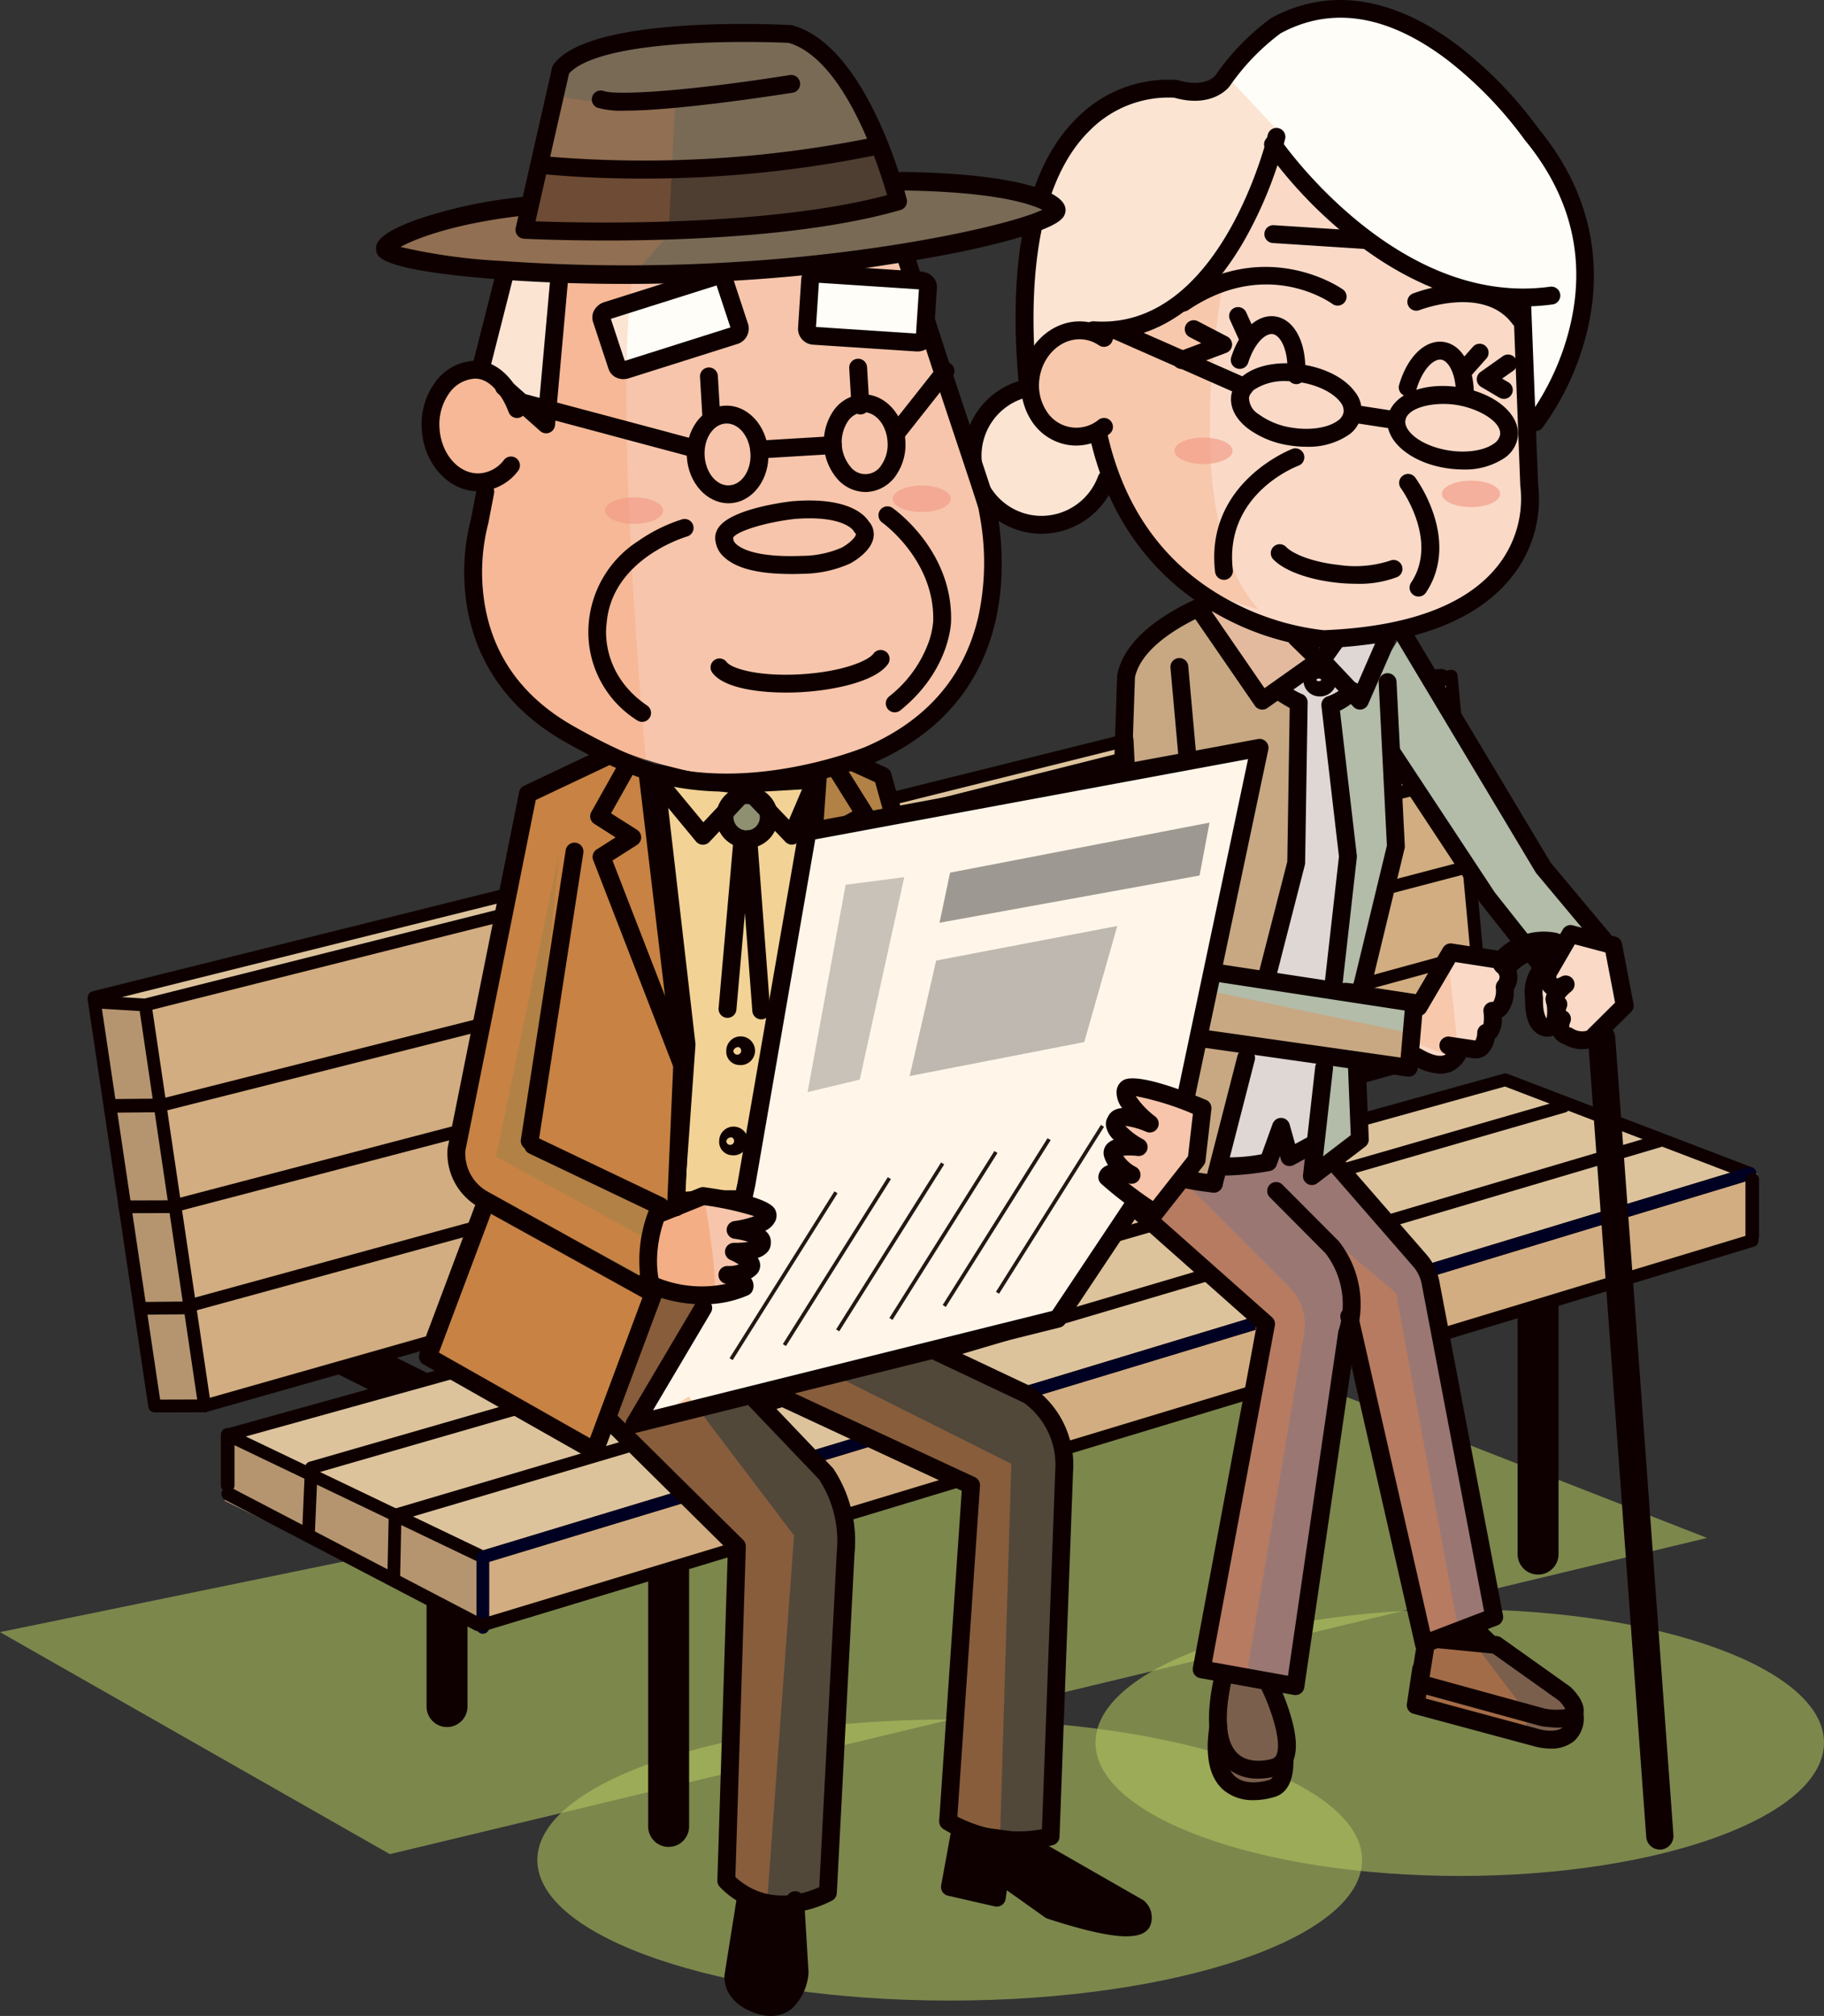 <svg id="グループ_1986" data-name="グループ 1986" xmlns="http://www.w3.org/2000/svg" xmlns:xlink="http://www.w3.org/1999/xlink" width="237" height="261.83" viewBox="0 0 237 261.83">
  <rect x="0" y="0" width="237" height="261.83" fill="#333333" stroke="none"/>
  <defs>
    <clipPath id="clip-path">
      <rect id="長方形_1189" data-name="長方形 1189" width="237" height="261.83" fill="none"/>
    </clipPath>
    <clipPath id="clip-path-3">
      <rect id="長方形_1163" data-name="長方形 1163" width="94.66" height="34.625" fill="none"/>
    </clipPath>
    <clipPath id="clip-path-4">
      <rect id="長方形_1164" data-name="長方形 1164" width="107.165" height="36.511" fill="none"/>
    </clipPath>
    <clipPath id="clip-path-5">
      <rect id="長方形_1165" data-name="長方形 1165" width="221.807" height="62.913" fill="none"/>
    </clipPath>
    <clipPath id="clip-path-6">
      <rect id="長方形_1166" data-name="長方形 1166" width="39.751" height="68.592" fill="none"/>
    </clipPath>
    <clipPath id="clip-path-7">
      <rect id="長方形_1167" data-name="長方形 1167" width="37.259" height="62.039" fill="none"/>
    </clipPath>
    <clipPath id="clip-path-8">
      <rect id="長方形_1168" data-name="長方形 1168" width="23.578" height="28.544" fill="none"/>
    </clipPath>
    <clipPath id="clip-path-9">
      <rect id="長方形_1169" data-name="長方形 1169" width="29.203" height="69.32" fill="none"/>
    </clipPath>
    <clipPath id="clip-path-10">
      <rect id="長方形_1170" data-name="長方形 1170" width="26.198" height="65.657" fill="none"/>
    </clipPath>
    <clipPath id="clip-path-11">
      <rect id="長方形_1171" data-name="長方形 1171" width="5.24" height="13.301" fill="none"/>
    </clipPath>
    <clipPath id="clip-path-12">
      <rect id="長方形_1172" data-name="長方形 1172" width="7.558" height="3.44" fill="none"/>
    </clipPath>
    <clipPath id="clip-path-14">
      <rect id="長方形_1174" data-name="長方形 1174" width="36.668" height="87.087" fill="none"/>
    </clipPath>
    <clipPath id="clip-path-15">
      <rect id="長方形_1175" data-name="長方形 1175" width="24.451" height="78.641" fill="none"/>
    </clipPath>
    <clipPath id="clip-path-16">
      <rect id="長方形_1176" data-name="長方形 1176" width="30.273" height="59.709" fill="none"/>
    </clipPath>
    <clipPath id="clip-path-17">
      <rect id="長方形_1177" data-name="長方形 1177" width="30.273" height="67.572" fill="none"/>
    </clipPath>
    <clipPath id="clip-path-18">
      <rect id="長方形_1178" data-name="長方形 1178" width="28.817" height="31.456" fill="none"/>
    </clipPath>
    <clipPath id="clip-path-19">
      <rect id="長方形_1179" data-name="長方形 1179" width="8.92" height="12.543" fill="none"/>
    </clipPath>
  </defs>
  <g id="グループ_1984" data-name="グループ 1984" transform="translate(0)" clip-path="url(#clip-path)">
    <g id="グループ_1983" data-name="グループ 1983">
      <g id="グループ_1982" data-name="グループ 1982" clip-path="url(#clip-path)">
        <g id="グループ_1927" data-name="グループ 1927" transform="translate(142.34 209.023)" opacity="0.58" style="mix-blend-mode: multiply;isolation: isolate">
          <g id="グループ_1926" data-name="グループ 1926" transform="translate(0)">
            <g id="グループ_1925" data-name="グループ 1925" clip-path="url(#clip-path-3)">
              <path id="パス_2568" data-name="パス 2568" d="M0,647.44C0,657,21.19,664.752,47.33,664.752S94.659,657,94.659,647.44s-21.19-17.313-47.33-17.313S0,637.878,0,647.44" transform="translate(0 -630.127)" fill="#b1c45f"/>
            </g>
          </g>
        </g>
        <g id="グループ_1930" data-name="グループ 1930" transform="translate(69.819 223.325)" opacity="0.58" style="mix-blend-mode: multiply;isolation: isolate">
          <g id="グループ_1929" data-name="グループ 1929">
            <g id="グループ_1928" data-name="グループ 1928" clip-path="url(#clip-path-4)">
              <path id="パス_2569" data-name="パス 2569" d="M181.035,691.5c0,10.082,23.99,18.255,53.583,18.255S288.2,701.583,288.2,691.5s-23.99-18.256-53.582-18.256-53.583,8.173-53.583,18.256" transform="translate(-181.035 -673.245)" fill="#b1c45f"/>
            </g>
          </g>
        </g>
        <g id="グループ_1933" data-name="グループ 1933" transform="translate(0 177.902)" opacity="0.58" style="mix-blend-mode: multiply;isolation: isolate">
          <g id="グループ_1932" data-name="グループ 1932">
            <g id="グループ_1931" data-name="グループ 1931" clip-path="url(#clip-path-5)">
              <path id="パス_2570" data-name="パス 2570" d="M267.637,558.155,211.748,536.31,45.83,570.388l50.649,28.835Z" transform="translate(-45.83 -536.31)" fill="#b1c45f"/>
            </g>
          </g>
        </g>
        <path id="パス_2571" data-name="パス 2571" d="M534.333,589.059a2.659,2.659,0,0,0,2.658-2.66V548.462a2.658,2.658,0,1,0-5.316,0V586.4a2.659,2.659,0,0,0,2.658,2.66" transform="translate(-476.249 -364.752)" fill="#0e0000"/>
        <path id="パス_2572" data-name="パス 2572" d="M490.588,587.928a2.659,2.659,0,0,0,2.658-2.66v-41.88L448.658,521.1a2.659,2.659,0,0,0-2.376,4.758l41.648,20.823v38.591a2.659,2.659,0,0,0,2.658,2.66" transform="translate(-403.708 -348.053)" fill="#0e0000"/>
        <path id="パス_2573" data-name="パス 2573" d="M207.75,486.649a2.659,2.659,0,0,0,2.658-2.66V443.225a2.658,2.658,0,1,0-5.316,0V483.99a2.659,2.659,0,0,0,2.658,2.66" transform="translate(-41.399 -294.423)" fill="#0e0000"/>
        <path id="パス_2574" data-name="パス 2574" d="M154.073,487.133a2.659,2.659,0,0,0,2.658-2.66V443.232l-49.015-20.12a2.659,2.659,0,0,0-2.018,4.921L151.414,446.8v37.675a2.659,2.659,0,0,0,2.658,2.66" transform="translate(45.776 -282.625)" fill="#0e0000"/>
        <path id="パス_2575" data-name="パス 2575" d="M152.384,307.371l169.369-42.638-12.071.81L146.092,306.308Z" transform="translate(-133.185 -176.917)" fill="#ddc39c"/>
        <path id="パス_2576" data-name="パス 2576" d="M527.576,570.646l32.893,16.019v-8.447L527.576,562.2Z" transform="translate(-498.368 -375.709)" fill="#b59570"/>
        <path id="パス_2577" data-name="パス 2577" d="M644.043,445.431l5.957-.625-6.848-51.535-6.819.087Z" transform="translate(-623.953 -262.817)" fill="#b59570"/>
        <path id="パス_2578" data-name="パス 2578" d="M142.9,358.746l165.627-46.893-3.647-47.121L135.09,307.145Z" transform="translate(-116.311 -176.917)" fill="#d2ad81"/>
        <path id="パス_2579" data-name="パス 2579" d="M26.212,518.3l165.918-50.1v-8.738l-165.918,50.1Z" transform="translate(36.18 -307.055)" fill="#d2ad81"/>
        <path id="パス_2580" data-name="パス 2580" d="M229.719,434.236l-29.981-12.524-166.5,46.019,32.893,16.6Z" transform="translate(-3.737 -281.823)" fill="#ddc39c"/>
        <path id="パス_2581" data-name="パス 2581" d="M651.173,431.979h.009l5.786-.057a.887.887,0,0,0-.008-1.773h-.009l-5.786.057a.887.887,0,0,0,.008,1.773" transform="translate(-636.425 -287.462)" fill="#0e0000"/>
        <path id="パス_2582" data-name="パス 2582" d="M60.512,483.937a.823.823,0,0,0,.24-.035l164.637-49.833a.829.829,0,0,0,.056-1.568l-31.789-12.154a.824.824,0,0,0-.518-.025l-166,46.116A.83.83,0,0,0,27,467.985l33.156,15.871a.827.827,0,0,0,.358.081m162.076-50.753L60.579,482.221,29.708,467.444l163.61-45.451Z" transform="translate(2.229 -280.875)" fill="#0e0000"/>
        <path id="パス_2583" data-name="パス 2583" d="M100.353,487.34a.829.829,0,0,0,.827-.793l.325-7.481,162.152-46.8a.829.829,0,0,0-.459-1.594L100.474,477.637a.829.829,0,0,0-.6.761l-.351,8.078a.829.829,0,0,0,.792.864h.036" transform="translate(-60.251 -287.79)" fill="#0e0000"/>
        <path id="パス_2584" data-name="パス 2584" d="M63.037,502.581a.829.829,0,0,0,.828-.811l.162-7.472,163.635-48.424a.829.829,0,0,0-.47-1.591l-164.215,48.6a.829.829,0,0,0-.593.777l-.175,8.077a.829.829,0,0,0,.81.847h.019" transform="translate(-11.878 -296.885)" fill="#0e0000"/>
        <path id="パス_2585" data-name="パス 2585" d="M27.355,517.554a.829.829,0,0,0,.829-.829v-8.516l164.048-49.654a.829.829,0,0,0-.48-1.587L27.115,506.8a.829.829,0,0,0-.589.794v9.131a.829.829,0,0,0,.829.829" transform="translate(35.385 -305.361)" fill="#002"/>
        <path id="パス_2586" data-name="パス 2586" d="M558.258,600.906a.887.887,0,0,0,.41-1.672L526.2,582.283a.887.887,0,0,0-.82,1.572l32.469,16.951a.88.88,0,0,0,.409.1" transform="translate(-496.157 -389.063)" fill="#0e0000"/>
        <path id="パス_2587" data-name="パス 2587" d="M623.876,567.479a.887.887,0,0,0,.886-.887v-6.564a.886.886,0,1,0-1.772,0v6.564a.886.886,0,0,0,.886.887" transform="translate(-594.292 -373.666)" fill="#0e0000"/>
        <path id="パス_2588" data-name="パス 2588" d="M26.33,468.345a.887.887,0,0,0,.886-.887v-7.366a.886.886,0,1,0-1.772,0v7.366a.887.887,0,0,0,.886.887" transform="translate(201.349 -306.88)" fill="#0e0000"/>
        <path id="パス_2589" data-name="パス 2589" d="M138.913,358.67a.82.82,0,0,0,.226-.031l166.367-47.265a.83.83,0,0,0,.6-.874l-4.382-47.514a.829.829,0,0,0-1.027-.728L131,304.964a.829.829,0,0,0-.618.926l7.71,52.073a.828.828,0,0,0,.82.708m165.479-48.7-164.8,46.819-7.462-50.4L300.162,264.1Z" transform="translate(-112.33 -175.246)" fill="#0e0000"/>
        <path id="パス_2590" data-name="パス 2590" d="M143.076,346.439a.825.825,0,0,0,.2-.026l167.842-42.349a.829.829,0,0,0-.405-1.608L142.874,344.805a.83.83,0,0,0,.2,1.634" transform="translate(-121.904 -202.11)" fill="#0e0000"/>
        <path id="パス_2591" data-name="パス 2591" d="M140.441,382.878a.839.839,0,0,0,.21-.027L307.36,339.185a.829.829,0,0,0-.42-1.6L140.232,381.246a.83.83,0,0,0,.209,1.632" transform="translate(-117.263 -225.582)" fill="#0e0000"/>
        <path id="パス_2592" data-name="パス 2592" d="M134.164,418.119a.823.823,0,0,0,.219-.03L301.827,372.25a.829.829,0,0,0-.438-1.6L133.946,416.49a.829.829,0,0,0,.218,1.629" transform="translate(-109.64 -247.68)" fill="#0e0000"/>
        <path id="パス_2593" data-name="パス 2593" d="M147.675,265.012c.028,0,.056,0,.085,0l10.723-.77a1.161,1.161,0,0,0-.166-2.316l-10.723.77a1.161,1.161,0,0,0,.082,2.319" transform="translate(28.868 -175.037)" fill="#0e0000"/>
        <path id="パス_2594" data-name="パス 2594" d="M640.908,443.36h0l6.493-.019a.829.829,0,0,0,0-1.659h0l-5.777.017-7.758-52.061a.829.829,0,1,0-1.639.245l7.864,52.77a.829.829,0,0,0,.82.707" transform="translate(-620.818 -259.917)" fill="#0e0000"/>
        <path id="パス_2595" data-name="パス 2595" d="M638.584,511.31h.009l6.493-.066a.829.829,0,0,0-.008-1.659h-.009l-6.493.066a.829.829,0,0,0,.008,1.659" transform="translate(-620.332 -340.549)" fill="#0e0000"/>
        <path id="パス_2596" data-name="パス 2596" d="M644.644,471.645h0l6.494-.019a.829.829,0,0,0,0-1.659h0l-6.493.019a.829.829,0,0,0,0,1.659" transform="translate(-628.4 -314.073)" fill="#0e0000"/>
        <path id="パス_2597" data-name="パス 2597" d="M662.944,391.854a.829.829,0,0,0,.049-1.657l-6.36-.384a.829.829,0,0,0-.1,1.655l6.36.384.05,0" transform="translate(-644.163 -260.505)" fill="#0e0000"/>
        <path id="パス_2598" data-name="パス 2598" d="M180.833,307.259a.823.823,0,0,0,.2-.025l164.272-40.927a.829.829,0,0,0-.4-1.609L180.633,305.625a.83.83,0,0,0,.2,1.634" transform="translate(-168.608 -176.877)" fill="#0e0000"/>
        <path id="パス_2599" data-name="パス 2599" d="M26.494,534.715a.829.829,0,0,0,.24-.036l164.637-49.833a.829.829,0,0,0-.48-1.587L26.254,533.091a.83.83,0,0,0,.24,1.623" transform="translate(36.532 -322.931)" fill="#0e0000"/>
        <path id="パス_2600" data-name="パス 2600" d="M179.363,78.6l1.165,23.883s.873,18.932-26.2,19.223c0,0-24.742-2.039-29.4-25.631,0,0-9.315.291-9.024-8.446,0,0,1.165-6.991,8.151-5.826l2.037.291s19.212-5.825,21.54-23.592c0,0,13.1,18.058,31.728,20.1" transform="translate(18.046 -39.095)" fill="#fad9c7"/>
        <path id="パス_2601" data-name="パス 2601" d="M126.926,23.062s10.77,17.767,31.437,19.223l2.329,15.728a32.021,32.021,0,0,0,4.948-28.544S154.288,3.548,131,5.586c0,0-9.024,3.787-11.643,9.029l-1.164,1.457-3.784-.582s-25.615.874-19.212,36.7c0,0-.291-6.991,6.695-5.534h3.493s16.3-1.165,21.54-23.592" transform="translate(38.755 -3.657)" fill="#fffdf7"/>
        <path id="パス_2602" data-name="パス 2602" d="M295.662,157.184l-.11-.361a5.66,5.66,0,0,1-3.711.659,6.364,6.364,0,0,1-5.077-6.148l-.832.031a8.977,8.977,0,1,0,10.75,11.738l.6-.236a40.483,40.483,0,0,1-1.679-5.669Z" transform="translate(-152.87 -101.135)" fill="#fffdf7"/>
        <path id="パス_2603" data-name="パス 2603" d="M190.4,249.862l2.911,1.165.582,18.932-4.657,16.893,18.338,3.787-1.164,7.573-19.5-2.621-4.949,18.058s-14.845-3.2-18.629-7.864l6.695-20.971,1.747-15.437L170.6,247.533s3.784-5.826,9.315-8.156l8.441,11.65Z" transform="translate(-24.714 -159.972)" fill="#b2bca8"/>
        <path id="パス_2604" data-name="パス 2604" d="M88.385,256.609l-2.329,1.748,2.037,18.932-1.746,16.6,2.911.291,5.239-16.6V264.764l11.352,17.185,7.568,9.9,3.784-4.66,4.657,1.165-8.733-10.485L95.371,249.036,90.422,256.9Z" transform="translate(86.611 -166.427)" fill="#b2bca8"/>
        <path id="パス_2605" data-name="パス 2605" d="M182.928,414.986l-1.165,14.563,5.822-3.786-1.165-10.194Z" transform="translate(-10.843 -277.329)" fill="#b2bca8"/>
        <path id="パス_2606" data-name="パス 2606" d="M196.848,241.99l-2.911,7.281-.873-1.165-3.493,1.457,3.2,20.1-2.911,16.6-8.441-.583,4.657-14.563-.582-21.262-2.62-2.33-2.329,2.33L172.106,238.2l1.747-.582,10.188,3.2,6.4.583Z" transform="translate(-16.903 -158.798)" fill="#ded7d3"/>
        <path id="パス_2607" data-name="パス 2607" d="M209.785,410.879l-1.165,10.777-3.2,1.748-1.746-4.078-1.455,4.951-6.4.582,4.075-16.019Z" transform="translate(-37.699 -273.222)" fill="#ded7d3"/>
        <path id="パス_2608" data-name="パス 2608" d="M163.439,445.692,174.5,458.8l8.733,45.437-8.151,2.622L164.312,468.7l-6.986,44.271-11.934-1.747,7.568-45.437-21.54-20.679-.582-3.2,9.315,4.66,6.695,1.456.873-2.039,6.4-.582,1.455-4.952,1.747,4.078,3.2-1.747-.873,4.951Z" transform="translate(10.393 -294.346)" fill="#9a7773"/>
        <path id="パス_2609" data-name="パス 2609" d="M216.863,656.736l2.911,6.99s.873,8.738-5.821,6.99c0,0-4.075,0-3.2-6.99v-8.156Z" transform="translate(-52.637 -438.108)" fill="#7b5f4d"/>
        <path id="パス_2610" data-name="パス 2610" d="M101.342,645.035h6.986l9.315,6.7s2.911,2.33-.582,4.369l-.291,1.165-18.338-4.952,1.746-7.281" transform="translate(85.589 -431.067)" fill="#7b5f4d"/>
        <path id="パス_2611" data-name="パス 2611" d="M88.538,367.66l-5.725-1.845-4.366,6.408.679,5.437,3.2.971,2.814,1.262,5.142-4.854Z" transform="translate(120.709 -244.469)" fill="#fad9c7"/>
        <path id="パス_2612" data-name="パス 2612" d="M137.793,375.074l-.194,4.175-3.4,6.116-2.62.777s.776,1.748-.679,1.748-5.628-.68-5.628-1.068.388-5.534.388-5.534l4.755-8.156,6.5.874Z" transform="translate(57.677 -249.358)" fill="#fad9c7"/>
        <g id="グループ_1936" data-name="グループ 1936" transform="translate(126.367 10.522)" opacity="0.2" style="mix-blend-mode: multiply;isolation: isolate">
          <g id="グループ_1935" data-name="グループ 1935">
            <g id="グループ_1934" data-name="グループ 1934" clip-path="url(#clip-path-6)">
              <path id="パス_2613" data-name="パス 2613" d="M247.452,31.719l6.113,6.554-6.549,16.165s-7.423,33.2,3.929,45.874a28.344,28.344,0,0,1-19.687-17.144s-8.694,11.465-15.244,2.727c0,0-6.986-6.99,3.93-13.107l.565-1.358s-4.058-32.72,12.971-37.962l9.606-.437Z" transform="translate(-213.813 -31.719)" fill="#ef8340"/>
            </g>
          </g>
        </g>
        <g id="グループ_1939" data-name="グループ 1939" transform="translate(145.888 77.657)" opacity="0.35" style="mix-blend-mode: multiply;isolation: isolate">
          <g id="グループ_1938" data-name="グループ 1938">
            <g id="グループ_1937" data-name="グループ 1937" clip-path="url(#clip-path-7)">
              <path id="パス_2614" data-name="パス 2614" d="M182.531,237.021l4.075,4.66-6.113,5.243,4.657.582-1.164,20.1-2.911,15.728-7.568-.582-3.784-39.32L170.6,284.5l29.109,6.117-1.456,5.534s-27.974-6.4-28.235-5.825-6.112-.582-6.4-8.738l-1.165-37.573s1.747-5.825,9.315-8.156l2.037-1.747Z" transform="translate(-162.446 -234.109)" fill="#ef8340"/>
            </g>
          </g>
        </g>
        <g id="グループ_1942" data-name="グループ 1942" transform="translate(138.611 125.133)" opacity="0.35" style="mix-blend-mode: multiply;isolation: isolate">
          <g id="グループ_1941" data-name="グループ 1941" transform="translate(0)">
            <g id="グループ_1940" data-name="グループ 1940" clip-path="url(#clip-path-8)">
              <path id="パス_2615" data-name="パス 2615" d="M249.244,387.716,244.3,405.774s-16.883-1.747-18.629-7.864l6.695-19.514,1.747-1.165,1.455,5.242,4.949,3.5Z" transform="translate(-225.666 -377.231)" fill="#ef8340"/>
            </g>
          </g>
        </g>
        <g id="グループ_1945" data-name="グループ 1945" transform="translate(140.357 148.725)" opacity="0.35" style="mix-blend-mode: multiply;isolation: isolate">
          <g id="グループ_1944" data-name="グループ 1944" transform="translate(0)">
            <g id="グループ_1943" data-name="グループ 1943" clip-path="url(#clip-path-9)">
              <path id="パス_2616" data-name="パス 2616" d="M203.429,448.352l4.075,4.369,18.92,18.349-7.568,45.437,6.113,1.165,7.568-44.9a6.787,6.787,0,0,0-1.891-5.926l-13.828-13.836Z" transform="translate(-203.429 -448.352)" fill="#ef8340"/>
            </g>
          </g>
        </g>
        <g id="グループ_1948" data-name="グループ 1948" transform="translate(172.376 160.376)" opacity="0.35" style="mix-blend-mode: multiply;isolation: isolate">
          <g id="グループ_1947" data-name="グループ 1947" transform="translate(0)">
            <g id="グループ_1946" data-name="グループ 1946" clip-path="url(#clip-path-10)">
              <path id="パス_2617" data-name="パス 2617" d="M115.911,483.474l9.024,7.573,7.859,42.524,9.315,12.233s-.873,4.077-.873,3.2-13.681-4.66-13.681-4.66l.873-10.194-8.732-39.9L119.4,489.3Z" transform="translate(-115.911 -483.474)" fill="#ef8340"/>
            </g>
          </g>
        </g>
        <g id="グループ_1951" data-name="グループ 1951" transform="translate(184.02 123.774)" opacity="0.2" style="mix-blend-mode: multiply;isolation: isolate">
          <g id="グループ_1950" data-name="グループ 1950">
            <g id="グループ_1949" data-name="グループ 1949" clip-path="url(#clip-path-11)">
              <path id="パス_2618" data-name="パス 2618" d="M148.083,373.132l1.164,10.68-1.164,2.622-3.784-1.456-.291-4.66Z" transform="translate(-144.008 -373.133)" fill="#ef8340"/>
            </g>
          </g>
        </g>
        <g id="グループ_1954" data-name="グループ 1954" transform="translate(152.602 56.828)" opacity="0.65">
          <g id="グループ_1953" data-name="グループ 1953" transform="translate(0)">
            <g id="グループ_1952" data-name="グループ 1952" clip-path="url(#clip-path-12)">
              <path id="パス_2619" data-name="パス 2619" d="M231.785,173.036c0,.95,1.692,1.72,3.779,1.72s3.779-.77,3.779-1.72-1.692-1.72-3.779-1.72-3.779.77-3.779,1.72" transform="translate(-231.785 -171.316)" fill="#f19a86"/>
            </g>
          </g>
        </g>
        <g id="グループ_1957" data-name="グループ 1957" transform="translate(187.358 62.425)" opacity="0.65">
          <g id="グループ_1956" data-name="グループ 1956" transform="translate(0)">
            <g id="グループ_1955" data-name="グループ 1955" clip-path="url(#clip-path-12)">
              <path id="パス_2620" data-name="パス 2620" d="M126.945,189.91c0,.95,1.692,1.72,3.779,1.72s3.779-.77,3.779-1.72-1.692-1.72-3.779-1.72-3.779.77-3.779,1.72" transform="translate(-126.945 -188.19)" fill="#f19a86"/>
            </g>
          </g>
        </g>
        <path id="パス_2621" data-name="パス 2621" d="M239.879,233.047l-.769,1.444c.643-.29,1.255-.557,1.812-.777-.353-.212-.7-.432-1.044-.667" transform="translate(-83.191 -155.742)" fill="#fff"/>
        <path id="パス_2622" data-name="パス 2622" d="M207.724,147.378l6.442-2.026c-2.911-.22-5.438.6-6.442,2.026" transform="translate(-46.03 -97.113)" fill="#fff"/>
        <path id="パス_2623" data-name="パス 2623" d="M206.871,145.021l-.424.133a2.573,2.573,0,0,1,.416.039,1.434,1.434,0,0,0,.007-.173" transform="translate(-38.311 -96.915)" fill="#fff"/>
        <path id="パス_2624" data-name="パス 2624" d="M105.007,390.657a.578.578,0,0,0,.071.361c-.039-.22-.071-.361-.071-.361" transform="translate(97.113 -261.07)" fill="#fff"/>
        <path id="パス_2625" data-name="パス 2625" d="M213.435,667.067a8.458,8.458,0,0,0,2.185-.283A3.206,3.206,0,0,0,217.849,665c.7-1.471.569-3.654-.4-6.676a31.9,31.9,0,0,0-1.536-3.853,1.16,1.16,0,1,0-2.083,1.023c1.259,2.57,2.69,6.908,1.927,8.507a.9.9,0,0,1-.685.53c-.027.006-.053.013-.079.021s-2.674.765-4.27-.744-1.841-4.927-.69-9.871a1.16,1.16,0,1,0-2.26-.527c-1.372,5.891-.91,9.963,1.372,12.1a6.151,6.151,0,0,0,4.291,1.558" transform="translate(-49.914 -436.062)" fill="#0e0000"/>
        <path id="パス_2626" data-name="パス 2626" d="M213.915,683.2a9.182,9.182,0,0,0,2.58-.378c1.214-.3,2.627-1.371,2.592-4.763a1.161,1.161,0,0,0-1.16-1.149h-.013a1.161,1.161,0,0,0-1.148,1.173c.009.856-.089,2.317-.84,2.488-.037.009-.074.019-.11.031s-2.72.868-4.279-.46c-1.184-1.009-1.548-3.2-1.054-6.335a1.16,1.16,0,1,0-2.292-.362c-.637,4.042-.014,6.894,1.854,8.475a5.886,5.886,0,0,0,3.869,1.28" transform="translate(-51.026 -449.396)" fill="#0e0000"/>
        <path id="パス_2627" data-name="パス 2627" d="M113.368,651.043c1.371,0,2.6-.3,3.109-1.355.767-1.6-.96-3.392-1.508-3.9a1.183,1.183,0,0,0-.12-.1l-8.892-6.321a1.159,1.159,0,0,0-.56-.209l-7.2-.7a1.157,1.157,0,0,0-1.242.889,1.16,1.16,0,0,0-1.947.657l-.819,5.133a1.161,1.161,0,0,0,.839,1.3l16,4.39a1.059,1.059,0,0,0,.14.03,15.572,15.572,0,0,0,2.195.188m.914-2.408a7.6,7.6,0,0,1-2.705-.067l-14.926-4.1.641-4.02a1.156,1.156,0,0,0,.686.313l6.888.673,8.571,6.093a4.694,4.694,0,0,1,.846,1.1" transform="translate(89.108 -426.665)" fill="#0e0000"/>
        <path id="パス_2628" data-name="パス 2628" d="M130.67,638.292a1.161,1.161,0,0,0,.8-2l-2.106-2.02a1.161,1.161,0,1,0-1.605,1.677l2.105,2.019a1.158,1.158,0,0,0,.8.323" transform="translate(62.934 -423.66)" fill="#0e0000"/>
        <path id="パス_2629" data-name="パス 2629" d="M112.915,661.557a4.649,4.649,0,0,0,3.051-.968,3.992,3.992,0,0,0,1.209-3.651,1.16,1.16,0,1,0-2.31.227,1.875,1.875,0,0,1-.406,1.658c-.712.613-2.3.391-2.8.265L96.7,655.059l.547-3.628a1.16,1.16,0,1,0-2.295-.347l-.7,4.653a1.161,1.161,0,0,0,.846,1.294l15.97,4.3a7.849,7.849,0,0,0,1.847.223" transform="translate(88.551 -434.449)" fill="#0e0000"/>
        <path id="パス_2630" data-name="パス 2630" d="M203.537,306.788a1.161,1.161,0,0,0,1.123-.872l3.8-14.808a1.166,1.166,0,0,0,.037-.271L208.827,270a1.162,1.162,0,0,0-.8-1.122,12.556,12.556,0,0,1-2.062-1.2,1.161,1.161,0,0,0-1.277,1.938c.805.532,1.391.875,1.807,1.1l-.314,19.95-3.769,14.675a1.162,1.162,0,0,0,1.125,1.45" transform="translate(-38.918 -178.757)" fill="#0e0000"/>
        <path id="パス_2631" data-name="パス 2631" d="M224.161,429.385a1.161,1.161,0,0,0,1.123-.872l4.194-16.33a1.16,1.16,0,1,0-2.247-.578l-4.194,16.331a1.162,1.162,0,0,0,1.125,1.45" transform="translate(-66.442 -274.486)" fill="#0e0000"/>
        <path id="パス_2632" data-name="パス 2632" d="M179.564,430.372a1.16,1.16,0,0,0,.7-.238l6.234-4.759a1.161,1.161,0,0,0,.456-.97l-.39-9.609a1.16,1.16,0,0,0-1.158-1.114h-.048a1.161,1.161,0,0,0-1.112,1.207l.365,9.006-3.592,2.742,1.281-11.361a1.16,1.16,0,1,0-2.306-.26l-1.586,14.064a1.16,1.16,0,0,0,1.153,1.291" transform="translate(-9.102 -276.457)" fill="#0e0000"/>
        <path id="パス_2633" data-name="パス 2633" d="M182.84,307.755a1.161,1.161,0,0,0,1.152-1.031l1.913-16.966a1.158,1.158,0,0,0,0-.265l-2.192-18.8a8.564,8.564,0,0,0,2.466-1.793,1.161,1.161,0,0,0-1.668-1.614,5.766,5.766,0,0,1-2.346,1.526,1.172,1.172,0,0,0-.861,1.258l2.28,19.558-1.9,16.833a1.161,1.161,0,0,0,1.023,1.284,1.177,1.177,0,0,0,.131.007" transform="translate(-9.608 -178.389)" fill="#0e0000"/>
        <path id="パス_2634" data-name="パス 2634" d="M173.29,255.989a1.16,1.16,0,0,0,1.064-.7l3.712-8.524a1.161,1.161,0,1,0-2.128-.928l-3.01,6.913-3.088-3.277,1.376-1.93a1.16,1.16,0,1,0-1.889-1.349L167.4,248.9a1.161,1.161,0,0,0,.1,1.471l4.949,5.25a1.161,1.161,0,0,0,.844.365" transform="translate(3.414 -163.825)" fill="#0e0000"/>
        <path id="パス_2635" data-name="パス 2635" d="M203.721,248.971a1.159,1.159,0,0,0,.67-.213l7.416-5.25a1.162,1.162,0,0,0,.139-1.78l-2.962-2.884a1.161,1.161,0,1,0-1.619,1.664l1.962,1.911-5.317,3.765-7.6-11.04a1.161,1.161,0,1,0-1.912,1.317l8.263,12.008a1.159,1.159,0,0,0,.956.5" transform="translate(-39.708 -156.807)" fill="#0e0000"/>
        <path id="パス_2636" data-name="パス 2636" d="M210.56,515.312a1.16,1.16,0,0,0,1.148-.993l6.691-45.731a13.231,13.231,0,0,0-2.161-12.157,1.183,1.183,0,0,0-.088-.1l-7.3-7.329a1.161,1.161,0,0,0-1.644,1.639l7.248,7.281a10.889,10.889,0,0,1,1.722,9.982,1.2,1.2,0,0,0-.06.237L209.586,512.8l-9.861-1.77,8.156-43.707a1.161,1.161,0,0,0-.371-1.082l-22.026-19.526a5.3,5.3,0,0,1-1.548-3.889,1.16,1.16,0,1,0-2.321,0,7.633,7.633,0,0,0,2.35,5.645l21.514,19.072L197.23,511.75a1.161,1.161,0,0,0,.936,1.356l12.19,2.188a1.192,1.192,0,0,0,.2.018" transform="translate(-42.234 -295.155)" fill="#0e0000"/>
        <path id="パス_2637" data-name="パス 2637" d="M138.412,516.776a1.157,1.157,0,0,0,.415-.077l9.142-3.5a1.161,1.161,0,0,0,.725-1.3l-8.28-43.445a7.277,7.277,0,0,0-1.659-3.413l-10.967-12.593a1.161,1.161,0,1,0-1.749,1.526l10.967,12.592a4.948,4.948,0,0,1,1.128,2.322l8.1,42.491-6.987,2.675-9.4-41.248a1.16,1.16,0,1,0-2.262.516l9.7,42.552a1.16,1.16,0,0,0,1.131.9" transform="translate(46.596 -302.097)" fill="#0e0000"/>
        <path id="パス_2638" data-name="パス 2638" d="M110.155,286.916a1.161,1.161,0,0,0,.889-1.906l-7.7-9.2L85.289,245.661a1.16,1.16,0,1,0-1.99,1.193l18.1,30.225a1.131,1.131,0,0,0,.105.149l7.757,9.272a1.159,1.159,0,0,0,.89.416" transform="translate(98.125 -163.794)" fill="#0e0000"/>
        <path id="パス_2639" data-name="パス 2639" d="M128.471,321.029a1.161,1.161,0,0,0,.909-1.882l-6.6-8.329-12.306-18.656a1.16,1.16,0,1,0-1.937,1.279l12.334,18.7c.019.028.038.055.059.082l6.629,8.369a1.158,1.158,0,0,0,.91.44" transform="translate(71.45 -194.899)" fill="#0e0000"/>
        <path id="パス_2640" data-name="パス 2640" d="M165.45,305.207a1.16,1.16,0,0,0,1.126-.888l4.346-17.967a1.164,1.164,0,0,0,.031-.332l-1.078-21.331a1.16,1.16,0,1,0-2.318.117l1.069,21.162-4.306,17.8a1.16,1.16,0,0,0,.855,1.4,1.146,1.146,0,0,0,.274.033" transform="translate(11.581 -176.151)" fill="#0e0000"/>
        <path id="パス_2641" data-name="パス 2641" d="M255.791,310.308a1.161,1.161,0,0,0,.111-2.316,36.982,36.982,0,0,1-12.141-3.454,1.216,1.216,0,0,0-.133-.052c-1.132-.363-4.168-1.646-5.534-3.437l6.049-17.78a1.164,1.164,0,0,0,.061-.335l1.336-39.553c.914-4.182,6.723-7.178,10.122-8.6a1.161,1.161,0,0,0-.893-2.143c-4.7,1.962-10.514,5.356-11.522,10.372a1.214,1.214,0,0,0-.022.19l-1.334,39.481-6.178,18.159a1.16,1.16,0,0,0,.1.96c1.768,3.026,6.382,4.652,7.041,4.872a39.162,39.162,0,0,0,12.825,3.628,1.106,1.106,0,0,0,.114.006" transform="translate(-98.071 -155.409)" fill="#0e0000"/>
        <path id="パス_2642" data-name="パス 2642" d="M143.325,411.275a3.7,3.7,0,0,0,1.545-.323,4.059,4.059,0,0,0,2.159-2.832,1.16,1.16,0,0,0-2.278-.439,1.782,1.782,0,0,1-.851,1.161c-.635.279-1.69.017-2.968-.74a1.161,1.161,0,0,0-1.182,2,7.2,7.2,0,0,0,3.575,1.175" transform="translate(43.809 -271.821)" fill="#0e0000"/>
        <path id="パス_2643" data-name="パス 2643" d="M104.455,383.515a2.089,2.089,0,0,0,.608-.086c2.294-.724,1.6-4.361,1.436-5.084a1.16,1.16,0,1,0-2.264.51,5.9,5.9,0,0,1,.1,2.27c-.125-.134-.521-.711-.482-2.609a1.127,1.127,0,0,0-.015-.209,3.558,3.558,0,0,1,1.841-3.685,1.161,1.161,0,0,0-.977-2.106,5.81,5.81,0,0,0-3.171,6.05c-.031,2.236.444,3.693,1.451,4.453a2.449,2.449,0,0,0,1.476.5" transform="translate(96.632 -248.874)" fill="#0e0000"/>
        <path id="パス_2644" data-name="パス 2644" d="M68.332,508.275q.065,0,.131,0a1.773,1.773,0,0,0,1.638-1.9L62.54,402.749a1.772,1.772,0,1,0-3.535.258l7.562,103.623a1.773,1.773,0,0,0,1.765,1.644" transform="translate(147.334 -268.052)" fill="#0e0000"/>
        <path id="パス_2645" data-name="パス 2645" d="M102.329,370.5a1.767,1.767,0,0,0,1.281-.547,4.983,4.983,0,0,1,3.787-1.63,4.831,4.831,0,0,1,.791.093,1.773,1.773,0,0,0,.7-3.475,8.365,8.365,0,0,0-7.843,2.562,1.773,1.773,0,0,0,1.28,3" transform="translate(93.352 -243.775)" fill="#0e0000"/>
        <path id="パス_2646" data-name="パス 2646" d="M198.123,445.187a38.162,38.162,0,0,0,5.425-.584,1.161,1.161,0,0,0,.892-.749l.433-1.2.13.46a1.16,1.16,0,0,0,1.67.706L210,442.018a1.161,1.161,0,0,0-1.107-2.041l-2.048,1.112-.714-2.539a1.162,1.162,0,0,0-1.075-.846,1.175,1.175,0,0,0-1.133.765l-1.43,3.955a22.724,22.724,0,0,1-5.13.392,1.161,1.161,0,0,0-.488,2.27,6.262,6.262,0,0,0,1.252.1" transform="translate(-38.565 -292.511)" fill="#0e0000"/>
        <path id="パス_2647" data-name="パス 2647" d="M287.846,168.754a10.185,10.185,0,0,0,9.532-6.68,1.16,1.16,0,1,0-2.182-.79,7.851,7.851,0,0,1-7.843,5.133,7.817,7.817,0,0,1-1.516-15.349,1.161,1.161,0,0,0-.6-2.244,10.138,10.138,0,0,0,1.966,19.91c.214.014.429.021.642.021" transform="translate(-152.517 -99.43)" fill="#0e0000"/>
        <path id="パス_2648" data-name="パス 2648" d="M142.122,160.436h.046c11.654-.467,19.843-3.558,24.339-9.187a16.178,16.178,0,0,0,3.474-12.1l-.925-23.926a1.16,1.16,0,0,0-1.159-1.116h-.046a1.161,1.161,0,0,0-1.114,1.205l.928,24a1.158,1.158,0,0,0,.018.166,14.03,14.03,0,0,1-3.018,10.355c-4.057,5.046-11.635,7.83-22.524,8.277a33.65,33.65,0,0,1-12.127-3.786c-8.438-4.5-13.839-11.9-16.053-21.972a1.16,1.16,0,1,0-2.266.5c2.958,13.461,11.049,20.246,17.315,23.568a35.1,35.1,0,0,0,13.041,4.011l.071,0" transform="translate(29.871 -76.257)" fill="#0e0000"/>
        <path id="パス_2649" data-name="パス 2649" d="M213.474,77.566c7.178,0,13.5-4.368,18.344-12.707a53.709,53.709,0,0,0,5.4-13.346,1.16,1.16,0,0,0-2.26-.525c-.059.254-6.108,25.388-22.589,24.217a1.161,1.161,0,0,0-.164,2.316q.64.045,1.273.045" transform="translate(-70.234 -33.474)" fill="#0e0000"/>
        <path id="パス_2650" data-name="パス 2650" d="M285.788,141.959a7.072,7.072,0,0,0,4.338-1.525,1.161,1.161,0,0,0-1.419-1.837,4.574,4.574,0,0,1-6.839-1.2,6.155,6.155,0,0,1-.834-4.311c.514-3.133,3.158-5.318,5.89-4.876a4.511,4.511,0,0,1,1.82.736,1.161,1.161,0,0,0,1.31-1.917,6.817,6.817,0,0,0-2.754-1.111c-3.995-.651-7.834,2.4-8.556,6.792a8.478,8.478,0,0,0,1.167,5.936,6.976,6.976,0,0,0,4.781,3.225,6.754,6.754,0,0,0,1.1.09" transform="translate(-145.945 -84.09)" fill="#0e0000"/>
        <path id="パス_2651" data-name="パス 2651" d="M137,75.246a27.8,27.8,0,0,0,3.806-.261,1.161,1.161,0,0,0-.317-2.3c-19.929,2.753-34.918-18.913-35.068-19.132a1.16,1.16,0,0,0-1.919,1.306A58.553,58.553,0,0,0,113.986,66c7.441,6.092,15.325,9.245,23.015,9.245" transform="translate(60.945 -35.449)" fill="#0e0000"/>
        <path id="パス_2652" data-name="パス 2652" d="M157.745,55.985a1.158,1.158,0,0,0,.912-.442,35.371,35.371,0,0,0,5.7-12.146c1.7-6.656,2-16.674-6.172-26.63a52.93,52.93,0,0,0-10.43-10.782c-8.468-6.443-16.872-7.712-24.3-3.667a1.031,1.031,0,0,0-.1.06,31.071,31.071,0,0,0-7.219,7.438c-.133.157-1.455,1.583-4.8.609a1.217,1.217,0,0,0-.178-.037,16.681,16.681,0,0,0-12.856,4.8c-6.583,6.341-9.18,17.945-7.72,34.488a1.16,1.16,0,1,0,2.311-.2c-1.372-15.551,1.041-26.816,6.98-32.574a14.4,14.4,0,0,1,10.915-4.215c5.03,1.421,7.13-1.372,7.217-1.492a29.581,29.581,0,0,1,6.612-6.864C131.255.744,138.552,1.913,146.311,7.8a51.412,51.412,0,0,1,10,10.326c.019.027.039.054.06.079,6.091,7.4,8.024,15.682,5.745,24.617a33.461,33.461,0,0,1-5.276,11.283,1.161,1.161,0,0,0,.911,1.88" transform="translate(41.771 0)" fill="#0e0000"/>
        <path id="パス_2653" data-name="パス 2653" d="M132.626,139.332a1.156,1.156,0,0,0,.867-.389l2.152-2.42a1.16,1.16,0,1,0-1.733-1.543l-2.152,2.42a1.161,1.161,0,0,0,.866,1.933" transform="translate(57.479 -89.945)" fill="#0e0000"/>
        <path id="パス_2654" data-name="パス 2654" d="M145.865,141.2l.061,0a1.16,1.16,0,0,0,1.1-1.219c-.176-3.414-1.7-5.835-3.875-6.168-2.4-.365-4.735,1.872-5.818,5.564a1.16,1.16,0,1,0,2.227.654c.776-2.645,2.254-4.073,3.241-3.923.851.13,1.781,1.544,1.908,3.993a1.16,1.16,0,0,0,1.158,1.1" transform="translate(44.463 -89.395)" fill="#0e0000"/>
        <path id="パス_2655" data-name="パス 2655" d="M224.638,125.5a1.161,1.161,0,0,0,1.057-1.638l-1.328-2.947a1.16,1.16,0,1,0-2.115.954l1.328,2.947a1.161,1.161,0,0,0,1.058.684" transform="translate(-62.443 -80.348)" fill="#0e0000"/>
        <path id="パス_2656" data-name="パス 2656" d="M211.78,132.624a1.16,1.16,0,0,0,1.156-1.085c.273-4.145-1.316-7.315-3.863-7.709-2.317-.349-4.624,1.782-5.74,5.3a1.16,1.16,0,1,0,2.212.7c.793-2.5,2.23-3.85,3.178-3.709,1.065.165,2.1,2.223,1.9,5.261a1.161,1.161,0,0,0,1.082,1.234c.026,0,.051,0,.077,0" transform="translate(-43.357 -82.729)" fill="#0e0000"/>
        <path id="パス_2657" data-name="パス 2657" d="M123.855,144.579a1.161,1.161,0,0,0,.59-2.161l-.812-.479,1.436-1.015a1.161,1.161,0,0,0-1.339-1.9l-2.9,2.051a1.161,1.161,0,0,0,.08,1.948l2.358,1.391a1.154,1.154,0,0,0,.588.161" transform="translate(71.545 -92.767)" fill="#0e0000"/>
        <path id="パス_2658" data-name="パス 2658" d="M233.152,131.689a1.157,1.157,0,0,0,.406-.074l5.4-2.018a1.161,1.161,0,0,0,.13-2.117l-3.838-2a1.161,1.161,0,0,0-1.073,2.059l1.528.8-2.96,1.106a1.161,1.161,0,0,0,.406,2.249" transform="translate(-79.621 -83.767)" fill="#0e0000"/>
        <path id="パス_2659" data-name="パス 2659" d="M188.236,110.312a1.152,1.152,0,0,0,.647-.2c10.154-6.839,18.393-1.033,18.738-.783a1.161,1.161,0,0,0,1.369-1.875c-.1-.072-9.864-7.041-21.4.732a1.161,1.161,0,0,0,.649,2.124" transform="translate(-34.482 -69.846)" fill="#0e0000"/>
        <path id="パス_2660" data-name="パス 2660" d="M204.951,192.63a1.19,1.19,0,0,0,.137-.008,1.16,1.16,0,0,0,1.016-1.289c-1.15-9.771,8.137-13.385,8.533-13.534a1.161,1.161,0,0,0-.811-2.176c-.114.042-11.392,4.38-10.027,15.981a1.161,1.161,0,0,0,1.151,1.025" transform="translate(-45.916 -117.318)" fill="#0e0000"/>
        <path id="パス_2661" data-name="パス 2661" d="M153.295,201.491a1.159,1.159,0,0,0,.966-.516c1.895-2.84,2.243-6.343,1.008-10.129a18.4,18.4,0,0,0-2.4-4.809A1.16,1.16,0,0,0,151,187.42c.05.068,4.949,6.836,1.326,12.266a1.161,1.161,0,0,0,.964,1.806" transform="translate(31.022 -124.013)" fill="#0e0000"/>
        <path id="パス_2662" data-name="パス 2662" d="M191.065,153.065a9.247,9.247,0,0,0,5.421-1.5,3.825,3.825,0,0,0,.862-5.65c-1.289-1.757-3.832-3.075-6.8-3.528s-5.787.041-7.543,1.331a4.033,4.033,0,0,0-1.7,2.633c-.235,1.529.519,3.065,2.123,4.323a11.994,11.994,0,0,0,5.516,2.229,14.094,14.094,0,0,0,2.127.165m-2.623-8.521a11.574,11.574,0,0,1,1.753.135c2.305.351,4.378,1.374,5.283,2.607a1.756,1.756,0,0,1,.413,1.294v0a1.753,1.753,0,0,1-.78,1.109c-1.233.907-3.517,1.266-5.821.913a9.8,9.8,0,0,1-4.435-1.761,2.559,2.559,0,0,1-1.261-2.144,1.759,1.759,0,0,1,.783-1.114,7.127,7.127,0,0,1,4.066-1.043" transform="translate(-21.315 -95.042)" fill="#0e0000"/>
        <path id="パス_2663" data-name="パス 2663" d="M129.75,161.974a9.234,9.234,0,0,0,5.407-1.5,4.037,4.037,0,0,0,1.706-2.636c.45-2.947-2.906-5.824-7.639-6.549s-8.8,1.014-9.25,3.96,2.909,5.831,7.643,6.556a14.05,14.05,0,0,0,2.133.166m4.819-4.484a1.761,1.761,0,0,1-.785,1.115c-1.234.906-3.516,1.262-5.815.909-3.626-.555-5.915-2.506-5.7-3.91.26-1.692,3.7-2.461,6.605-2.016s5.955,2.208,5.7,3.9" transform="translate(60.337 -100.997)" fill="#0e0000"/>
        <path id="パス_2664" data-name="パス 2664" d="M170.987,161.63a1.161,1.161,0,0,0,.175-2.309l-5.71-.877a1.161,1.161,0,0,0-.352,2.294l5.711.878a1.152,1.152,0,0,0,.177.014" transform="translate(10.448 -105.876)" fill="#0e0000"/>
        <path id="パス_2665" data-name="パス 2665" d="M189.186,91.263a1.161,1.161,0,0,0,.074-2.32l-12.079-.778a1.161,1.161,0,0,0-.149,2.317l12.079.778.076,0" transform="translate(-11.674 -58.918)" fill="#0e0000"/>
        <path id="パス_2666" data-name="パス 2666" d="M130.388,116.916a1.161,1.161,0,0,0,.933-1.85c-2-2.721-5.234-4.016-9.346-3.751a19.684,19.684,0,0,0-5.467,1.176,1.161,1.161,0,0,0,.859,2.157c.121-.047,8.384-3.229,12.086,1.8a1.157,1.157,0,0,0,.935.472" transform="translate(67.071 -74.368)" fill="#0e0000"/>
        <path id="パス_2667" data-name="パス 2667" d="M176.341,218.2a13.844,13.844,0,0,0,5.3-.875,1.161,1.161,0,0,0-.929-2.128,14.609,14.609,0,0,1-6.68.552c-3.535-.386-6.012-1.482-6.819-2.338a1.161,1.161,0,0,0-1.689,1.593c1.395,1.48,4.558,2.65,8.256,3.053a23.7,23.7,0,0,0,2.564.142" transform="translate(-0.101 -142.377)" fill="#0e0000"/>
        <path id="パス_2668" data-name="パス 2668" d="M193.983,264.01a2.155,2.155,0,1,0-1.995-2.149,2.079,2.079,0,0,0,1.995,2.149m.326-2.149a.34.34,0,0,1-.326.173.336.336,0,0,1-.326-.175.395.395,0,0,1,.652,0" transform="translate(-22.624 -173.562)" fill="#0e0000"/>
        <path id="パス_2669" data-name="パス 2669" d="M128.716,384.317a2.212,2.212,0,0,0,1.418-.5,3.319,3.319,0,0,0,1.051-2.038,1.89,1.89,0,0,0,.277-.261,3.854,3.854,0,0,0,.666-2.528,2.474,2.474,0,0,0,.639-.508,4.646,4.646,0,0,0,.914-3.1,3.069,3.069,0,0,0,.442-2.078,4.592,4.592,0,0,0-1.864-2.773,1.163,1.163,0,0,0-.481-.192l-6.114-.95a1.164,1.164,0,0,0-1.178.559l-4.161,7.076a1.161,1.161,0,1,0,2,1.178l3.762-6.4,5.033.782a2.076,2.076,0,0,1,.709,1.066.846.846,0,0,1-.237.675,1.16,1.16,0,0,0-.245.834,3.023,3.023,0,0,1-.3,1.763c-.025.028-.045.05-.15.05a1.161,1.161,0,0,0-1.149,1.323,5.252,5.252,0,0,1-.011,1.582,1.162,1.162,0,0,0-.8,1.1,2.151,2.151,0,0,1-.244,1.01.6.6,0,0,1-.063-.009c-.022,0-.045-.009-.067-.012l-3.207-.475a1.161,1.161,0,0,0-.34,2.3l3.178.471a2.739,2.739,0,0,0,.523.052" transform="translate(63.008 -246.848)" fill="#0e0000"/>
        <path id="パス_2670" data-name="パス 2670" d="M80.293,378.309a4.747,4.747,0,0,0,1.566-.267,1.165,1.165,0,0,0,.434-.271l4.334-4.289a1.161,1.161,0,0,0,.324-1.044l-1.5-7.843a1.162,1.162,0,0,0-.843-.9l-5.541-1.465a1.162,1.162,0,0,0-1.3.538l-3.008,5.171a1.17,1.17,0,0,0-.153.487,3.045,3.045,0,0,0,1.064,2.706,2.034,2.034,0,0,0-.12.92,1.771,1.771,0,0,0,.319.829,2.574,2.574,0,0,0,.18,1.617,1.9,1.9,0,0,0,.262.386,2.7,2.7,0,0,0,.186,1.555,2.35,2.35,0,0,0,1.464,1.249,4.611,4.611,0,0,0,2.335.623m.574-2.392a2.292,2.292,0,0,1-1.749-.247,1.068,1.068,0,0,0-.376-.173.591.591,0,0,1-.146-.054,1.264,1.264,0,0,1,.114-.569,1.172,1.172,0,0,0-.566-1.547,1.864,1.864,0,0,1,.1-.379A1.162,1.162,0,0,0,78,371.659a4.992,4.992,0,0,1,.843-.841,1.161,1.161,0,0,0-1.277-1.932,2.333,2.333,0,0,1-.6.256,1.733,1.733,0,0,1-.049-.307l2.407-4.137,3.98,1.052,1.25,6.517Z" transform="translate(125.299 -242.045)" fill="#0e0000"/>
        <path id="パス_2671" data-name="パス 2671" d="M195.159,312.029a1.16,1.16,0,0,0,1.156-1.061l.727-8.419a1.161,1.161,0,0,0-.981-1.248l-26.084-3.982-3.461-38.61a1.16,1.16,0,1,0-2.312.207l3.543,39.517a1.161,1.161,0,0,0,.981,1.044l25.909,3.955-.528,6.113-28.533-4.053a7.394,7.394,0,0,1-4.588-5.837L159.4,268.271a1.16,1.16,0,1,0-2.317.117l1.593,31.459a1.2,1.2,0,0,0,.016.143,9.584,9.584,0,0,0,6.281,7.748,1.18,1.18,0,0,0,.182.041L195,312.018a1.181,1.181,0,0,0,.163.012" transform="translate(-12.12 -172.186)" fill="#0e0000"/>
        <path id="パス_2672" data-name="パス 2672" d="M241.641,135.417a1.161,1.161,0,0,0,.468-2.224l-16.825-7.413a1.161,1.161,0,0,0-.935,2.125l16.825,7.413a1.155,1.155,0,0,0,.467.1" transform="translate(-79.948 -83.99)" fill="#0e0000"/>
        <path id="パス_2673" data-name="パス 2673" d="M417.03,303.576l-.291,6.99L408.3,358.042h-5.24l-3.784.291,1.455-20.388L396.654,302.7l10.188,1.457Z" transform="translate(-311.527 -202.292)" fill="#f3d296"/>
        <path id="パス_2674" data-name="パス 2674" d="M396.934,357.156c.03,0,.059,0,.089,0l3.74-.288h5.2a1.161,1.161,0,0,0,1.142-.958l8.441-47.476a1.209,1.209,0,0,0,.017-.155l.291-6.99a1.161,1.161,0,0,0-1.226-1.207l-10.072.576-10.073-1.44a1.16,1.16,0,0,0-1.317,1.283l4.062,35.135-1.447,20.28a1.161,1.161,0,0,0,1.157,1.244m8.052-2.613h-4.268c-.03,0-.059,0-.089,0l-2.442.188,1.36-19.045a1.182,1.182,0,0,0-.005-.216l-3.9-33.747,8.7,1.244a1.108,1.108,0,0,0,.23.01l8.909-.509-.234,5.632Z" transform="translate(-309.187 -199.953)" fill="#0e0000"/>
        <path id="パス_2675" data-name="パス 2675" d="M511.678,152.326c0,4.075,2.537,7.379,5.667,7.379s5.667-3.3,5.667-7.379-2.537-7.379-5.667-7.379-5.667,3.3-5.667,7.379" transform="translate(-455.64 -96.866)" fill="#f7c5ab"/>
        <path id="パス_2676" data-name="パス 2676" d="M384.495,100.752l2.329,3.2-.291,4.077,6.986,20.68s10.479,36.7-27.653,40.194c0,0-46.865-2.33-35.512-37.864l2.037-12.524,6.113,3.495,1.164-18.932,24.451-.291Z" transform="translate(-266.766 -67.331)" fill="#f7c5ab"/>
        <path id="パス_2677" data-name="パス 2677" d="M368.179,108.063,353.916,106.9l-1.164,7.573,14.554,1.165Z" transform="translate(-248.122 -71.438)" fill="#fffdf7"/>
        <path id="パス_2678" data-name="パス 2678" d="M440.311,110.411l2.329,6.407-14.554,4.66-3.333-6.683Z" transform="translate(-346.451 -73.786)" fill="#fffdf7"/>
        <path id="パス_2679" data-name="パス 2679" d="M505.766,107.776l-2.329,19.806-2.62-3.5L495,120.3l3.493-12.525Z" transform="translate(-432.863 -72.025)" fill="#fffdf7"/>
        <path id="パス_2680" data-name="パス 2680" d="M424.9,469.532l-6.4,2.039-1.165,8.155,5.531,2.622,6.113-.291s3.784-10.776,2.911-10.776-6.986-1.748-6.986-1.748" transform="translate(-333.37 -313.781)" fill="#f7c5ab"/>
        <path id="パス_2681" data-name="パス 2681" d="M416.873,26.979,412.055,17.5l-5.24-4.66s-24.742-.874-29.69,4.369L373.341,29.73s31.015,3.365,43.532-2.751" transform="translate(-303.641 -8.542)" fill="#796a56"/>
        <path id="パス_2682" data-name="パス 2682" d="M367.014,70s20.4-.614,20.7,3.546c0,0-15.7,9.511-38.779,8.916,0,0-37.856,2.081-47.7-3.863l2.462-2.081,14.773-3.269.616,3.269h28.007L363.4,74.738l4.033-2.13Z" transform="translate(-250.58 -46.76)" fill="#796a56"/>
        <path id="パス_2683" data-name="パス 2683" d="M410.148,64.428l-2.037-6.7s-29.4,6.116-45.118,2.038l-.582,8.447s32.893,2.33,47.738-3.787" transform="translate(-293.292 -38.579)" fill="#4e3d31"/>
        <path id="パス_2684" data-name="パス 2684" d="M476.7,298.6l4.366,37.281-.291,16.893-1.165,2.476-1.6.146-1.31,8.738.583,1.747-6.695,20.1s-21.832-11.359-22.123-12.233,7.568-19.223,7.568-19.223-6.4-3.2-3.2-11.651l8-41.213,10.043-5.1Z" transform="translate(-392.739 -198.185)" fill="#b28146"/>
        <path id="パス_2685" data-name="パス 2685" d="M365.918,300.069l-.873,8.155,9.315-2.621-1.455-4.078Z" transform="translate(-258.377 -200.532)" fill="#b28146"/>
        <path id="パス_2686" data-name="パス 2686" d="M317.671,529.239l13.1,5.534a16.743,16.743,0,0,1,4.366,12.233L333.1,592.443l-12.517-2.33,1.746-43.689-24.16-11.359Z" transform="translate(-197.031 -353.682)" fill="#51483a"/>
        <path id="パス_2687" data-name="パス 2687" d="M400.027,548.556,409.051,557s4.075,8.156,2.911,13.4l-2.329,41.65s-4.949,4.078-13.39-1.747l.874-42.524-14.263-15.437Z" transform="translate(-302.092 -366.592)" fill="#51483a"/>
        <path id="パス_2688" data-name="パス 2688" d="M449.847,506.114,438.2,523.59l-2.038-.874,5.822-17.184Z" transform="translate(-357.443 -337.839)" fill="#51483a"/>
        <path id="パス_2689" data-name="パス 2689" d="M412.459,312.932a3.2,3.2,0,1,0,3.2-3.2,3.2,3.2,0,0,0-3.2,3.2" transform="translate(-318.599 -206.987)" fill="#8e9071"/>
        <path id="パス_2690" data-name="パス 2690" d="M294.412,338.777l9.606-44.854L246.383,304.7l-8.441,47.476,1.746,1.747-2.329,9.32-2.911.583-10.77,16.893,54.142-11.942,11.061-16.02-2.911-3.2,2.038-9.32.873-3.5Z" transform="translate(-141.17 -196.424)" fill="#fff6e9"/>
        <g id="グループ_1960" data-name="グループ 1960" transform="translate(51.079 12.159)" opacity="0.2" style="mix-blend-mode: multiply;isolation: isolate">
          <g id="グループ_1959" data-name="グループ 1959">
            <g id="グループ_1958" data-name="グループ 1958" clip-path="url(#clip-path-14)">
              <path id="パス_2691" data-name="パス 2691" d="M464.761,60.247l-3.493,12.525s-7.277.874-6.695,7.281c0,0-.291,8.446,7.859,6.407,0,0-9.024,32.913,20.667,37.282,0,0-4.366-46.019-1.746-63.5L486.01,55l.873-17.475s-12.225.873-15.719-.874l-3.493,14.272s-37.259,4.66-2.911,9.32" transform="translate(-450.215 -36.655)" fill="#ef8340"/>
            </g>
          </g>
        </g>
        <g id="グループ_1963" data-name="グループ 1963" transform="translate(78.724 168.275)" opacity="0.35" style="mix-blend-mode: multiply;isolation: isolate">
          <g id="グループ_1962" data-name="グループ 1962" transform="translate(0)">
            <g id="グループ_1961" data-name="グループ 1961" clip-path="url(#clip-path-15)">
              <path id="パス_2692" data-name="パス 2692" d="M403.679,523.89l16.883,14.563-1.456,44.272,5.531,3.2,3.493-47.475-13.681-18.058-6.4,4.078,9.315-17.185-7.859.291Z" transform="translate(-403.679 -507.288)" fill="#ef8340"/>
            </g>
          </g>
        </g>
        <g id="グループ_1966" data-name="グループ 1966" transform="translate(101.137 178.469)" opacity="0.35" style="mix-blend-mode: multiply;isolation: isolate">
          <g id="グループ_1965" data-name="グループ 1965" transform="translate(0)">
            <g id="グループ_1964" data-name="グループ 1964" clip-path="url(#clip-path-16)">
              <path id="パス_2693" data-name="パス 2693" d="M318.508,540.932l24.16,11.359-1.746,43.689,6.4,1.748,1.455-48.058-23.287-11.65Z" transform="translate(-318.508 -538.019)" fill="#ef8340"/>
            </g>
          </g>
        </g>
        <g id="グループ_1969" data-name="グループ 1969" transform="translate(58.93 98.372)" opacity="0.35" style="mix-blend-mode: multiply;isolation: isolate">
          <g id="グループ_1968" data-name="グループ 1968">
            <g id="グループ_1967" data-name="グループ 1967" clip-path="url(#clip-path-17)">
              <path id="パス_2694" data-name="パス 2694" d="M459.568,308.9l-8.212,39.5,19.212,10.485.291,5.242-22.7-11.942-2.329-4.66,9.169-45.873,10.043-5.1,5.822,2.039-.291,2.912,5.531,32.33-2.329,21.408-1.6.146-16.446-9.029Z" transform="translate(-445.825 -296.556)" fill="#ef8340"/>
            </g>
          </g>
        </g>
        <g id="グループ_1972" data-name="グループ 1972" transform="translate(55.728 156.333)" opacity="0.35" style="mix-blend-mode: multiply;isolation: isolate">
          <g id="グループ_1971" data-name="グループ 1971" transform="translate(0)">
            <g id="グループ_1970" data-name="グループ 1970" clip-path="url(#clip-path-18)">
              <path id="パス_2695" data-name="パス 2695" d="M467.441,471.288l21.249,11.359-6.7,20.1-22.122-12.233Z" transform="translate(-459.873 -471.288)" fill="#ef8340"/>
            </g>
          </g>
        </g>
        <g id="グループ_1975" data-name="グループ 1975" transform="translate(83.963 155.751)" opacity="0.35" style="mix-blend-mode: multiply;isolation: isolate">
          <g id="グループ_1974" data-name="グループ 1974" transform="translate(0)">
            <g id="グループ_1973" data-name="グループ 1973" clip-path="url(#clip-path-19)">
              <path id="パス_2696" data-name="パス 2696" d="M437.634,470.843l4.657-1.311s2.329,13.107.874,12.524-8.442-2.33-8.442-2.33l1.31-8.738" transform="translate(-434.723 -469.532)" fill="#ef8340"/>
            </g>
          </g>
        </g>
        <g id="グループ_1978" data-name="グループ 1978" transform="translate(78.612 64.599)" opacity="0.65">
          <g id="グループ_1977" data-name="グループ 1977" transform="translate(0)">
            <g id="グループ_1976" data-name="グループ 1976" clip-path="url(#clip-path-12)">
              <path id="パス_2697" data-name="パス 2697" d="M454.975,196.461c0,.95,1.692,1.72,3.779,1.72s3.779-.771,3.779-1.72-1.692-1.72-3.779-1.72-3.779.771-3.779,1.72" transform="translate(-454.975 -194.741)" fill="#f19a86"/>
            </g>
          </g>
        </g>
        <g id="グループ_1981" data-name="グループ 1981" transform="translate(115.988 63.06)" opacity="0.65">
          <g id="グループ_1980" data-name="グループ 1980" transform="translate(0)">
            <g id="グループ_1979" data-name="グループ 1979" clip-path="url(#clip-path-12)">
              <path id="パス_2698" data-name="パス 2698" d="M342.231,191.823c0,.95,1.692,1.72,3.779,1.72s3.779-.77,3.779-1.72-1.692-1.72-3.779-1.72-3.779.77-3.779,1.72" transform="translate(-342.231 -190.103)" fill="#f19a86"/>
            </g>
          </g>
        </g>
        <path id="パス_2699" data-name="パス 2699" d="M365.414,344.43l-4.943,26.935,6.776-1.625,5.788-26.291Z" transform="translate(-255.537 -229.522)" fill="#c8c2b9"/>
        <path id="パス_2700" data-name="パス 2700" d="M242.217,328.587l33.711-6.5-1.295,6.871-33.786,6.134Z" transform="translate(-118.771 -215.245)" fill="#9d9992"/>
        <path id="パス_2701" data-name="パス 2701" d="M303.972,362.55l-23.533,4.491-3.443,15,22.688-4.412Z" transform="translate(-158.8 -242.286)" fill="#beb8b0"/>
        <path id="パス_2702" data-name="パス 2702" d="M367.748,303.931a1.162,1.162,0,0,0,1.118-1.474l-1.4-4.99a1.159,1.159,0,0,0-.634-.743l-3.941-1.806a1.161,1.161,0,0,0-.966,2.111l3.452,1.582,1.251,4.472a1.161,1.161,0,0,0,1.117.849" transform="translate(-251.669 -197.018)" fill="#0e0000"/>
        <path id="パス_2703" data-name="パス 2703" d="M398.477,310.11a1.159,1.159,0,0,0,.846-.366l4.886-5.209,4.992,5.213a1.16,1.16,0,0,0,1.9-.347l3.379-7.915a1.16,1.16,0,1,0-2.134-.912l-2.689,6.3-4.623-4.828a1.106,1.106,0,0,0-.844-.358,1.16,1.16,0,0,0-.84.367l-4.823,5.142-5.664-6.836a1.161,1.161,0,0,0-1.787,1.482l6.5,7.849a1.158,1.158,0,0,0,.858.42h.035" transform="translate(-307.138 -200.398)" fill="#0e0000"/>
        <path id="パス_2704" data-name="パス 2704" d="M403.479,612.153a14.47,14.47,0,0,0,6.571-1.666,1.161,1.161,0,0,0,.572-.941l2.3-44.075a16.989,16.989,0,0,0-2.716-11.007,1.126,1.126,0,0,0-.129-.162l-9.317-9.764a1.161,1.161,0,0,0-1.678,1.6l9.244,9.687a14.663,14.663,0,0,1,2.285,9.437c0,.019,0,.038,0,.056l-2.27,43.437c-1.634.767-6.638,2.594-10.9-1.305L398.8,564.54a1.162,1.162,0,0,0-.344-.863L381.7,547.107a1.161,1.161,0,0,0-1.632,1.652l16.394,16.215L395.1,607.9a1.16,1.16,0,0,0,.339.858,11.049,11.049,0,0,0,8.041,3.4" transform="translate(-301.891 -363.666)" fill="#0e0000"/>
        <path id="パス_2705" data-name="パス 2705" d="M326.8,591.327a18.966,18.966,0,0,0,4.649-.536,1.162,1.162,0,0,0,.853-1.076l1.758-47.418a12.307,12.307,0,0,0-5.117-10.905,1.181,1.181,0,0,0-.176-.1l-12.125-5.731a1.161,1.161,0,0,0-.991,2.1l12.03,5.686a9.974,9.974,0,0,1,4.064,8.8c0,.016,0,.031,0,.047l-1.726,46.534a17.175,17.175,0,0,1-10.987-1.636l2.937-42.949A1.161,1.161,0,0,0,321.3,543l-25.425-11.819a1.161,1.161,0,0,0-.978,2.106l24.7,11.483-2.931,42.865a1.162,1.162,0,0,0,.539,1.062,17.932,17.932,0,0,0,9.6,2.627" transform="translate(-194.634 -351.147)" fill="#0e0000"/>
        <path id="パス_2706" data-name="パス 2706" d="M448.919,357.454a1.161,1.161,0,0,0,1.158-1.111l.8-18.5a1.144,1.144,0,0,0-.007-.188l-4.529-38.128a1.16,1.16,0,1,0-2.3.274l4.518,38.034-.8,18.4a1.161,1.161,0,0,0,1.109,1.21h.051" transform="translate(-361.084 -199.487)" fill="#0e0000"/>
        <path id="パス_2707" data-name="パス 2707" d="M455.985,337.661a1.161,1.161,0,0,0,1.081-1.582l-10.132-26.121,3.186-2.03a1.161,1.161,0,0,0,0-1.959l-3.376-2.144,3.106-5.526a1.16,1.16,0,1,0-2.023-1.138l-3.645,6.486a1.161,1.161,0,0,0,.389,1.549l2.764,1.755-2.449,1.561a1.161,1.161,0,0,0-.458,1.4L454.9,336.92a1.161,1.161,0,0,0,1.082.741" transform="translate(-367.348 -198.192)" fill="#0e0000"/>
        <path id="パス_2708" data-name="パス 2708" d="M478.122,502.672a1.16,1.16,0,0,0,1.087-.755l7.638-20.464a1.16,1.16,0,1,0-2.173-.812l-7.163,19.19-19.626-11.121,7.028-18.719a1.16,1.16,0,1,0-2.172-.816l-7.377,19.648a1.161,1.161,0,0,0,.514,1.418l21.673,12.281a1.161,1.161,0,0,0,.572.151" transform="translate(-400.855 -313.038)" fill="#0e0000"/>
        <path id="パス_2709" data-name="パス 2709" d="M391.976,309.252a1.16,1.16,0,0,0,1.156-1.08l.494-7.059a1.16,1.16,0,1,0-2.315-.162l-.494,7.059a1.16,1.16,0,0,0,1.076,1.239l.082,0" transform="translate(-286.189 -200.4)" fill="#0e0000"/>
        <path id="パス_2710" data-name="パス 2710" d="M374.975,307.492a1.155,1.155,0,0,0,.567-.149l2.091-1.174a1.161,1.161,0,0,0,.415-1.628l-3.547-5.67a1.16,1.16,0,1,0-1.967,1.232l2.9,4.638-1.03.578a1.161,1.161,0,0,0,.569,2.174" transform="translate(-264.668 -199.366)" fill="#0e0000"/>
        <path id="パス_2711" data-name="パス 2711" d="M413.987,315.868c.082,0,.164,0,.246-.007a4.025,4.025,0,1,0-.246.007m.007-5.745a1.715,1.715,0,1,1-.1,0c.035,0,.07,0,.1,0m-2.868,1.884h0Z" transform="translate(-316.93 -205.699)" fill="#0e0000"/>
        <path id="パス_2712" data-name="パス 2712" d="M415.876,349.654c.029,0,.059,0,.089,0a1.161,1.161,0,0,0,1.069-1.245l-1.678-22.229a1.16,1.16,0,1,0-2.314.175l1.678,22.229a1.16,1.16,0,0,0,1.156,1.073" transform="translate(-316.966 -217.261)" fill="#0e0000"/>
        <path id="パス_2713" data-name="パス 2713" d="M421.642,350.015a1.16,1.16,0,0,0,1.154-1.059l1.916-21.755a1.16,1.16,0,1,0-2.312-.2l-1.916,21.755a1.161,1.161,0,0,0,1.054,1.259c.035,0,.069,0,.1,0" transform="translate(-327.112 -217.819)" fill="#0e0000"/>
        <path id="パス_2714" data-name="パス 2714" d="M355.742,101.769a1.162,1.162,0,0,0,1.106-1.515c-.161-.5-.3-.931-.427-1.324-.2-.609-.368-1.134-.554-1.738a1.16,1.16,0,1,0-2.218.682c.189.616.363,1.152.565,1.774.126.389.264.813.423,1.312a1.161,1.161,0,0,0,1.1.808" transform="translate(-237.126 -64.404)" fill="#0e0000"/>
        <path id="パス_2715" data-name="パス 2715" d="M356.433,184.427a54.018,54.018,0,0,0,18.877-3.667c18.52-7.969,17.481-25.635,16.175-32.861-.028-.155-.049-.268-.059-.335-.028-.385-.3-1.241-2.873-8.969-1.563-4.688-3.508-10.522-5.147-15.659a1.16,1.16,0,1,0-2.211.706c1.644,5.151,3.592,10.993,5.157,15.687,1.348,4.045,2.623,7.869,2.765,8.469.013.116.038.257.084.513a33.133,33.133,0,0,1-.131,13.4c-1.81,7.812-6.745,13.5-14.667,16.91-.125.052-13.745,5.639-26.233,2.526-5.024-1.254-12.183-5.5-12.255-5.541-6.457-3.837-10.195-9.345-11.11-16.371a25.438,25.438,0,0,1,.58-9.6,1.213,1.213,0,0,0,.029-.119l.734-3.82a1.16,1.16,0,1,0-2.279-.438l-.723,3.764a27.5,27.5,0,0,0-.654,10.414c.68,5.372,3.356,12.883,12.238,18.162.3.181,7.526,4.461,12.879,5.8a36.558,36.558,0,0,0,8.824,1.027M389.11,147.7c0,.025,0,.05.005.076,0-.032,0-.058-.005-.076" transform="translate(-261.952 -81.616)" fill="#0e0000"/>
        <path id="パス_2716" data-name="パス 2716" d="M344.253,224.989a1.157,1.157,0,0,0,.728-.257c6.4-5.161,6.585-11.3,6.589-11.558.24-9.159-7.3-14.519-7.625-14.743a1.161,1.161,0,0,0-1.327,1.905c.068.048,6.838,4.891,6.632,12.786a10.744,10.744,0,0,1-.774,3.227,15.834,15.834,0,0,1-4.952,6.576,1.161,1.161,0,0,0,.729,2.065" transform="translate(-227.994 -132.47)" fill="#0e0000"/>
        <path id="パス_2717" data-name="パス 2717" d="M450.006,229.538a1.161,1.161,0,0,0,.654-2.121c-6.171-4.207-5.315-10.286-5.275-10.543,0-.029.009-.063.011-.093.642-8.465,10.373-11.3,10.472-11.325a1.161,1.161,0,0,0-.628-2.235,20.987,20.987,0,0,0-5.742,2.829,14.056,14.056,0,0,0-6.412,10.513,13.54,13.54,0,0,0,6.268,12.773,1.154,1.154,0,0,0,.652.2" transform="translate(-366.576 -135.781)" fill="#0e0000"/>
        <path id="パス_2718" data-name="パス 2718" d="M382.206,205.525q.739,0,1.53-.031a15.447,15.447,0,0,0,6.155-1.3c.027-.012.054-.025.081-.039.457-.245,2.749-1.558,3.041-3.4a2.484,2.484,0,0,0-.632-2.082c-.49-.777-2.63-3.211-9.893-2.606l-.039,0c-1.317.155-7.971,1.049-9.583,3.437a2.318,2.318,0,0,0-.37,1.842,3.311,3.311,0,0,0,1.08,1.955c1.547,1.473,4.447,2.216,8.632,2.216m1.524-2.353h-.046c-6.8.267-8.692-1.356-8.878-2.062.013-.117-.008-.118-.045-.256.207-.726,3.721-1.97,7.938-2.471,6.042-.5,7.541,1.286,7.7,1.507a.7.7,0,0,0,.2.281c.132.138.123.194.119.221-.072.454-1,1.249-1.809,1.694a13.045,13.045,0,0,1-5.135,1.085h-.047" transform="translate(-279.512 -130.968)" fill="#0e0000"/>
        <path id="パス_2719" data-name="パス 2719" d="M425.426,119.139a2.365,2.365,0,0,0,.74-.12l14.019-4.431a2.087,2.087,0,0,0,1.448-2.565l-2.016-6.107a2.08,2.08,0,0,0-2.676-1.2l-14.019,4.431a2.3,2.3,0,0,0-1.227.933,1.913,1.913,0,0,0-.221,1.632l2.016,6.107A1.911,1.911,0,0,0,424.639,119a2.206,2.206,0,0,0,.787.143m13.9-6.715-13.735,4.343-1.8-5.458,13.734-4.342Z" transform="translate(-344.419 -69.9)" fill="#0e0000"/>
        <path id="パス_2720" data-name="パス 2720" d="M363.173,114.94a2.243,2.243,0,0,0,1.474-.539,1.889,1.889,0,0,0,.652-1.3l.423-6.413a1.9,1.9,0,0,0-.481-1.379,2.262,2.262,0,0,0-1.553-.74l-13.308-.878a2.24,2.24,0,0,0-1.633.534,1.889,1.889,0,0,0-.656,1.3l-.421,6.418h0a2.085,2.085,0,0,0,2.026,2.12l13.317.872c.053,0,.106.005.159.005m-.189-1.994v0Zm.4-6.072-.378,5.733-13-.85.377-5.74Z" transform="translate(-243.982 -69.29)" fill="#0e0000"/>
        <path id="パス_2721" data-name="パス 2721" d="M329.594,81.859c4.178,0,8.833-.11,13.843-.4a213.853,213.853,0,0,0,29.139-3.637c3.622-.735,12.221-2.643,13.842-4.473a1.6,1.6,0,0,0,.441-1.182c-.173-2.8-8.523-4.7-21.272-4.858h-.015a1.206,1.206,0,0,0-.015,2.412c12.028.147,16.7,1.722,18.287,2.509-3.872,1.862-20,5.631-40.546,6.821a230.713,230.713,0,0,1-29.834-.184,73.837,73.837,0,0,1-13.007-1.812c2.005-1.122,7.32-3.156,16.452-4.124a1.206,1.206,0,0,0-.254-2.4,61.616,61.616,0,0,0-13.883,2.9c-5.619,1.981-5.531,3.4-5.5,3.939.056.9.159,2.564,14.559,3.787,3.653.31,9.852.7,17.761.7m-30.019-4.178h0Z" transform="translate(-248.409 -44.982)" fill="#0e0000"/>
        <path id="パス_2722" data-name="パス 2722" d="M371.147,37.5c10.559,0,26.762-.628,38.289-3.964a1.161,1.161,0,0,0,.8-1.4c-.2-.81-5.058-19.868-14.83-22.578a1.157,1.157,0,0,0-.25-.04c-2.675-.14-26.263-1.175-30.813,5.125a1.157,1.157,0,0,0-.191.423l-4.72,20.789a1.16,1.16,0,0,0,1.073,1.416c.454.024,4.633.226,10.638.226m36.541-5.888c-7.259,1.935-17.477,3.129-29.668,3.46-7.289.2-13.388.035-16.013-.06l4.354-19.177c1.057-1.247,4.482-3.248,15.518-3.912,6.236-.374,12.092-.133,13.03-.09,7.2,2.133,11.629,15.791,12.779,19.778" transform="translate(-292.422 -6.263)" fill="#0e0000"/>
        <line id="線_391" data-name="線 391" x2="0.295" y2="4.914" transform="translate(111.501 47.751)" fill="#fff"/>
        <path id="パス_2723" data-name="パス 2723" d="M375.628,147.687l.071,0a1.161,1.161,0,0,0,1.089-1.229l-.295-4.914a1.16,1.16,0,1,0-2.317.139l.295,4.914a1.161,1.161,0,0,0,1.157,1.091" transform="translate(-263.833 -93.861)" fill="#0e0000"/>
        <line id="線_392" data-name="線 392" x2="0.326" y2="5.431" transform="translate(92.116 48.915)" fill="#fff"/>
        <path id="パス_2724" data-name="パス 2724" d="M434.041,151.714l.071,0a1.161,1.161,0,0,0,1.089-1.229l-.326-5.431a1.161,1.161,0,1,0-2.317.139l.326,5.431a1.161,1.161,0,0,0,1.157,1.091" transform="translate(-341.601 -96.207)" fill="#0e0000"/>
        <path id="パス_2725" data-name="パス 2725" d="M429.574,32.848s-21.329,3.357-24.782,2.007" transform="translate(-326.768 -21.952)" fill="#fff"/>
        <path id="パス_2726" data-name="パス 2726" d="M405.624,33.985c6.585,0,18.89-1.873,21.79-2.33a1.161,1.161,0,0,0-.36-2.294c-15.313,2.41-22.957,2.55-24.18,2.073a1.161,1.161,0,0,0-.844,2.162,11.4,11.4,0,0,0,3.594.388" transform="translate(-324.429 -19.612)" fill="#0e0000"/>
        <path id="パス_2727" data-name="パス 2727" d="M365.4,167.1c.092,0,.184,0,.277-.008a4.887,4.887,0,0,0,3.712-2.18,7.031,7.031,0,0,0,1.2-4.47c-.21-3.491-2.759-6.187-5.673-6.014a4.888,4.888,0,0,0-3.712,2.18,7.3,7.3,0,0,0,.525,8.763A4.925,4.925,0,0,0,365.4,167.1m-.209-10.358c1.585,0,2.955,1.686,3.084,3.839a4.7,4.7,0,0,1-.782,2.991,2.433,2.433,0,0,1-4.039.242,4.982,4.982,0,0,1-.352-5.867,2.616,2.616,0,0,1,1.955-1.2c.045,0,.089,0,.134,0" transform="translate(-252.952 -103.197)" fill="#0e0000"/>
        <path id="パス_2728" data-name="パス 2728" d="M419.14,171.5c.089,0,.179,0,.269-.008,2.919-.175,5.123-3.159,4.914-6.65s-2.759-6.178-5.674-6.014-5.123,3.159-4.914,6.65c.2,3.383,2.6,6.021,5.4,6.021m-.218-10.357c1.586,0,2.955,1.686,3.084,3.839.133,2.213-1.1,4.094-2.737,4.192-1.65.114-3.085-1.622-3.218-3.835s1.1-4.094,2.737-4.193c.045,0,.09,0,.134,0m-4.029,4.266h0Z" transform="translate(-324.491 -106.137)" fill="#0e0000"/>
        <path id="パス_2729" data-name="パス 2729" d="M384.272,59.337a151.211,151.211,0,0,0,30.143-2.965,1.161,1.161,0,0,0-.518-2.264A149.613,149.613,0,0,1,371.347,56.4a1.161,1.161,0,0,0-.227,2.311c4.533.445,8.963.624,13.151.624" transform="translate(-301 -36.14)" fill="#0e0000"/>
        <line id="線_393" data-name="線 393" x1="9.564" y2="0.574" transform="translate(98.65 57.811)" fill="#fff"/>
        <path id="パス_2730" data-name="パス 2730" d="M386.138,173.678l.071,0,9.564-.574a1.161,1.161,0,0,0-.139-2.318l-9.563.575a1.161,1.161,0,0,0,.069,2.32" transform="translate(-287.489 -114.131)" fill="#0e0000"/>
        <line id="線_394" data-name="線 394" x1="21.668" y1="5.784" transform="translate(68.148 52.353)" fill="#fff"/>
        <path id="パス_2731" data-name="パス 2731" d="M463.305,162.432a1.161,1.161,0,0,0,.3-2.283l-21.668-5.784a1.161,1.161,0,0,0-.6,2.243l21.668,5.785a1.168,1.168,0,0,0,.3.039" transform="translate(-373.489 -103.133)" fill="#0e0000"/>
        <line id="線_395" data-name="線 395" x1="6.172" y2="7.812" transform="translate(116.666 48.194)" fill="#fff"/>
        <path id="パス_2732" data-name="パス 2732" d="M342.026,151.921a1.16,1.16,0,0,0,.911-.441l6.172-7.812a1.161,1.161,0,1,0-1.821-1.44l-6.172,7.812a1.161,1.161,0,0,0,.909,1.881" transform="translate(-225.361 -94.754)" fill="#0e0000"/>
        <path id="パス_2733" data-name="パス 2733" d="M498.84,126.6A1.161,1.161,0,0,0,500,125.543l1.711-19.05a1.16,1.16,0,1,0-2.311-.208l-1.505,16.76-3.76-3.336a1.161,1.161,0,0,0-1.54,1.738l5.48,4.862a1.161,1.161,0,0,0,.77.292" transform="translate(-427.883 -70.322)" fill="#0e0000"/>
        <line id="線_396" data-name="線 396" y1="12.389" x2="3.148" transform="translate(62.479 35.451)" fill="#fff"/>
        <path id="パス_2734" data-name="パス 2734" d="M514.6,118.081a1.161,1.161,0,0,0,1.123-.875l3.148-12.388a1.16,1.16,0,1,0-2.249-.572l-3.148,12.389a1.162,1.162,0,0,0,1.126,1.447" transform="translate(-452.119 -69.08)" fill="#0e0000"/>
        <path id="パス_2735" data-name="パス 2735" d="M516.109,158.208c.123,0,.246,0,.371-.011a6.642,6.642,0,0,0,4.816-2.622,1.161,1.161,0,0,0-1.82-1.442,4.351,4.351,0,0,1-3.135,1.745c-2.681.162-5.039-2.466-5.242-5.855a6.954,6.954,0,0,1,1.236-4.518,4.393,4.393,0,0,1,3.27-1.921c2.059-.126,3.705,2.264,4.476,4.348a1.16,1.16,0,1,0,2.177-.805c-1.1-2.965-3.441-6.059-6.792-5.861a6.668,6.668,0,0,0-5,2.87,9.281,9.281,0,0,0-1.678,6.027c.272,4.521,3.521,8.044,7.327,8.045" transform="translate(-453.99 -94.4)" fill="#0e0000"/>
        <path id="パス_2736" data-name="パス 2736" d="M376.126,260.077c.714,0,1.416-.022,2.087-.062,4.068-.245,9.416-1.331,11.1-3.59a1.161,1.161,0,1,0-1.861-1.387c-.678.911-4.036,2.338-9.376,2.659-5.551.336-9.061-.748-9.683-1.584a1.16,1.16,0,1,0-1.861,1.386c1.428,1.922,5.694,2.578,9.6,2.578" transform="translate(-273.974 -170.125)" fill="#0e0000"/>
        <path id="パス_2737" data-name="パス 2737" d="M218.88,349.869a1.161,1.161,0,0,0,1.133-.915l.342-1.575c0-.016.007-.032.01-.048l7.8-44.972L284.4,291.925l-9.33,44.192a1.16,1.16,0,1,0,2.271.48l9.689-45.89a1.16,1.16,0,0,0-1.347-1.382l-58.734,10.9a1.16,1.16,0,0,0-.932.943l-7.938,45.743-.337,1.552a1.161,1.161,0,0,0,.887,1.381,1.148,1.148,0,0,0,.247.027" transform="translate(-122.235 -193.339)" fill="#0e0000"/>
        <path id="パス_2738" data-name="パス 2738" d="M244.67,475.452a1.138,1.138,0,0,0,.28-.034l55-13.672a1.159,1.159,0,0,0,.685-.482l17.674-26.505a1.16,1.16,0,1,0-1.93-1.288L298.957,459.6,247.083,472.5l7.522-12.7a1.161,1.161,0,1,0-2-1.185L243.672,473.7a1.161,1.161,0,0,0,1,1.753" transform="translate(-162.234 -289.336)" fill="#0e0000"/>
        <path id="パス_2739" data-name="パス 2739" d="M419.161,480.023a14.228,14.228,0,0,0,5.978-1.192,1.161,1.161,0,0,0,.555-.6,1.594,1.594,0,0,0-.049-1.315,1.732,1.732,0,0,0-.156-.26,3.5,3.5,0,0,0,.723-.537l.029-.031a1.625,1.625,0,0,0,.4-1.453,1.883,1.883,0,0,0-.281-.639,2.632,2.632,0,0,0,1.362-.883,1.653,1.653,0,0,0,.336-1.008,1.754,1.754,0,0,0-.3-1.186,2.163,2.163,0,0,0-.416-.447,2.747,2.747,0,0,0,1.3-1.252,1.7,1.7,0,0,0-.087-1.611c-.013-.02-.027-.039-.041-.059-1.055-1.424-6.156-2.324-9.1-2.734a1.153,1.153,0,0,0-.593.073l-5.337,2.154a1.161,1.161,0,0,0,.868,2.153l5.048-2.037a39.708,39.708,0,0,1,6.509,1.425,12,12,0,0,1-2.6.633,1.161,1.161,0,0,0,.035,2.3,10.229,10.229,0,0,1,1.788.4,11.163,11.163,0,0,1-1.865.125h0a1.161,1.161,0,0,0-.456,2.228,8.2,8.2,0,0,1,1.094.58,3.822,3.822,0,0,1-1.443.2,1.161,1.161,0,0,0-.362,2.277l.142.043a15.176,15.176,0,0,1-10-1.3,1.161,1.161,0,0,0-1,2.1,18.326,18.326,0,0,0,7.921,1.861" transform="translate(-327.904 -310.624)" fill="#0e0000"/>
        <path id="パス_2740" data-name="パス 2740" d="M249.752,441.982a47.963,47.963,0,0,1-6.18-4.636c.152-1.086,3.158-.315,3.158-.315a4.75,4.75,0,0,1-2.462-2.7c-.281-1.356,3.378-.905,3.378-.905-4-2.367-2.981-3.331-2.981-3.331.41-1.464,4.429.281,4.429.281-4.548-3.756-2.867-4.627-2.867-4.627,1.661-.733,9.72,2.622,9.72,2.622l-.772,6.722Z" transform="translate(-99.696 -284.452)" fill="#f7c5ab"/>
        <path id="パス_2741" data-name="パス 2741" d="M247.41,440.849a1.159,1.159,0,0,0,.912-.443l5.424-6.89a1.157,1.157,0,0,0,.242-.586l.772-6.722a1.161,1.161,0,0,0-.707-1.2c-3.182-1.324-8.8-3.425-10.634-2.612-.022.01-.044.02-.065.031a1.81,1.81,0,0,0-.919,1.428,3.348,3.348,0,0,0,.728,2.218,2.626,2.626,0,0,0-.944.229,1.87,1.87,0,0,0-.935.967,1.726,1.726,0,0,0-.224,1.1,3.177,3.177,0,0,0,1.009,1.817,2.229,2.229,0,0,0-.864.552,1.7,1.7,0,0,0-.415,1.539c0,.014.006.027.009.041a4.257,4.257,0,0,0,.526,1.163,2.029,2.029,0,0,0-.5.238,1.683,1.683,0,0,0-.745,1.176,1.161,1.161,0,0,0,.361,1.014,48.731,48.731,0,0,0,6.344,4.762,1.157,1.157,0,0,0,.623.182m4.31-8.51-4.565,5.8c-1.265-.845-2.345-1.647-3.183-2.305l.129.032a1.161,1.161,0,0,0,.84-2.146,4.326,4.326,0,0,1-1.638-1.457,8.754,8.754,0,0,1,1.862.025,1.161,1.161,0,0,0,.732-2.152,9.214,9.214,0,0,1-2.333-1.758,9.893,9.893,0,0,1,2.729.772,1.161,1.161,0,0,0,1.2-1.96,11.146,11.146,0,0,1-2.567-2.67,36.6,36.6,0,0,1,7.429,2.3Z" transform="translate(-97.355 -282.157)" fill="#0e0000"/>
        <path id="パス_2742" data-name="パス 2742" d="M409.535,743.307l.574,9.385s-.359,4.862-4.186,4.465c0,0-4.426-.6-4.426-3.969l1.627-10.226" transform="translate(-306.211 -496.51)" fill="#0e0000"/>
        <path id="パス_2743" data-name="パス 2743" d="M404.007,756a4.289,4.289,0,0,0,2.807-.991,7.136,7.136,0,0,0,2.112-4.573,1.126,1.126,0,0,0,0-.156l-.575-9.385a1.16,1.16,0,1,0-2.316.142l.569,9.3a4.836,4.836,0,0,1-1.286,2.9,2.065,2.065,0,0,1-1.6.431c-.268-.04-3.329-.547-3.4-2.734l1.611-10.127a1.16,1.16,0,1,0-2.291-.365l-1.627,10.226a1.159,1.159,0,0,0-.015.182c0,3.472,3.553,4.867,5.431,5.12l.035,0a5.232,5.232,0,0,0,.545.029" transform="translate(-303.87 -494.17)" fill="#0e0000"/>
        <path id="パス_2744" data-name="パス 2744" d="M422.1,409.528a1.867,1.867,0,1,0-1.619-1.85,1.728,1.728,0,0,0,1.619,1.85m0-2.322a.509.509,0,1,1-.7.472.68.68,0,0,1,.7-.472" transform="translate(-326.112 -271.208)" fill="#0e0000"/>
        <path id="パス_2745" data-name="パス 2745" d="M424.869,444.858a1.867,1.867,0,1,0-1.62-1.85,1.728,1.728,0,0,0,1.62,1.85m0-2.322a.509.509,0,1,1-.7.472.679.679,0,0,1,.7-.472" transform="translate(-329.802 -294.818)" fill="#0e0000"/>
        <path id="パス_2746" data-name="パス 2746" d="M479.462,365.014a1.161,1.161,0,0,0,1.065-1.623c-.071-.168-1.757-4.317.864-10.456a1.161,1.161,0,0,0-.568-1.5l-16.5-7.873a1.161,1.161,0,0,0-1,2.1l15.522,7.405a18.025,18.025,0,0,0-1.109,8.512l-19.988-11.064a5.69,5.69,0,0,1-2.724-5.224l9.146-45.542,9.463-4.474a1.161,1.161,0,0,0-.991-2.1l-9.99,4.723a1.16,1.16,0,0,0-.642.821L452.732,344.9a1.181,1.181,0,0,0-.02.144,8,8,0,0,0,3.851,7.46l.039.023,22.3,12.343a1.16,1.16,0,0,0,.561.145" transform="translate(-394.557 -195.845)" fill="#0e0000"/>
        <path id="パス_2747" data-name="パス 2747" d="M487.388,369.828a1.161,1.161,0,0,0,1.145-.984l5.822-37.573a1.16,1.16,0,1,0-2.293-.356l-5.822,37.573a1.162,1.162,0,0,0,1.148,1.339" transform="translate(-418.56 -220.489)" fill="#0e0000"/>
        <path id="パス_2748" data-name="パス 2748" d="M276.482,718.82l14.88,8.524s4.576,5.534-11.464.315l-6.5-4.619-.451,3-6.083-1.392,1.287-7.035Z" transform="translate(-143.435 -479.571)" fill="#0e0000"/>
        <path id="パス_2749" data-name="パス 2749" d="M287.48,728.719c1.8,0,2.538-.518,2.956-1.134a2.846,2.846,0,0,0-.519-3.32A1.157,1.157,0,0,0,289.6,724l-14.88-8.524a1.163,1.163,0,0,0-.41-.141l-8.33-1.206a1.162,1.162,0,0,0-1.307.94l-1.287,7.035a1.161,1.161,0,0,0,.882,1.341l6.083,1.392a1.161,1.161,0,0,0,1.406-.959l.17-1.134,4.959,3.525a1.156,1.156,0,0,0,.313.157c5.23,1.7,8.358,2.3,10.28,2.3m.958-2.43c-.476.167-2.59.492-10.352-2.019l-6.353-4.516a1.16,1.16,0,0,0-1.819.774l-.265,1.763-3.78-.865.886-4.842,7.005,1.014,14.475,8.292a2.015,2.015,0,0,1,.2.4" transform="translate(-141.097 -477.233)" fill="#0e0000"/>
        <rect id="長方形_1182" data-name="長方形 1182" width="0.477" height="25.614" transform="translate(129.812 168.034) rotate(-147.828)" fill="#231815"/>
        <rect id="長方形_1183" data-name="長方形 1183" width="0.477" height="25.614" transform="matrix(-0.846, -0.532, 0.532, -0.846, 95.198, 176.652)" fill="#231815"/>
        <rect id="長方形_1184" data-name="長方形 1184" width="0.477" height="25.614" transform="translate(102.121 174.827) rotate(-147.828)" fill="#231815"/>
        <rect id="長方形_1185" data-name="長方形 1185" width="0.477" height="25.614" transform="translate(109.044 172.915) rotate(-147.828)" fill="#231815"/>
        <rect id="長方形_1186" data-name="長方形 1186" width="0.477" height="25.614" transform="translate(115.967 171.431) rotate(-147.828)" fill="#231815"/>
        <rect id="長方形_1187" data-name="長方形 1187" width="0.477" height="25.614" transform="matrix(-0.846, -0.532, 0.532, -0.846, 122.89, 169.747)" fill="#231815"/>
      </g>
    </g>
  </g>
</svg>
